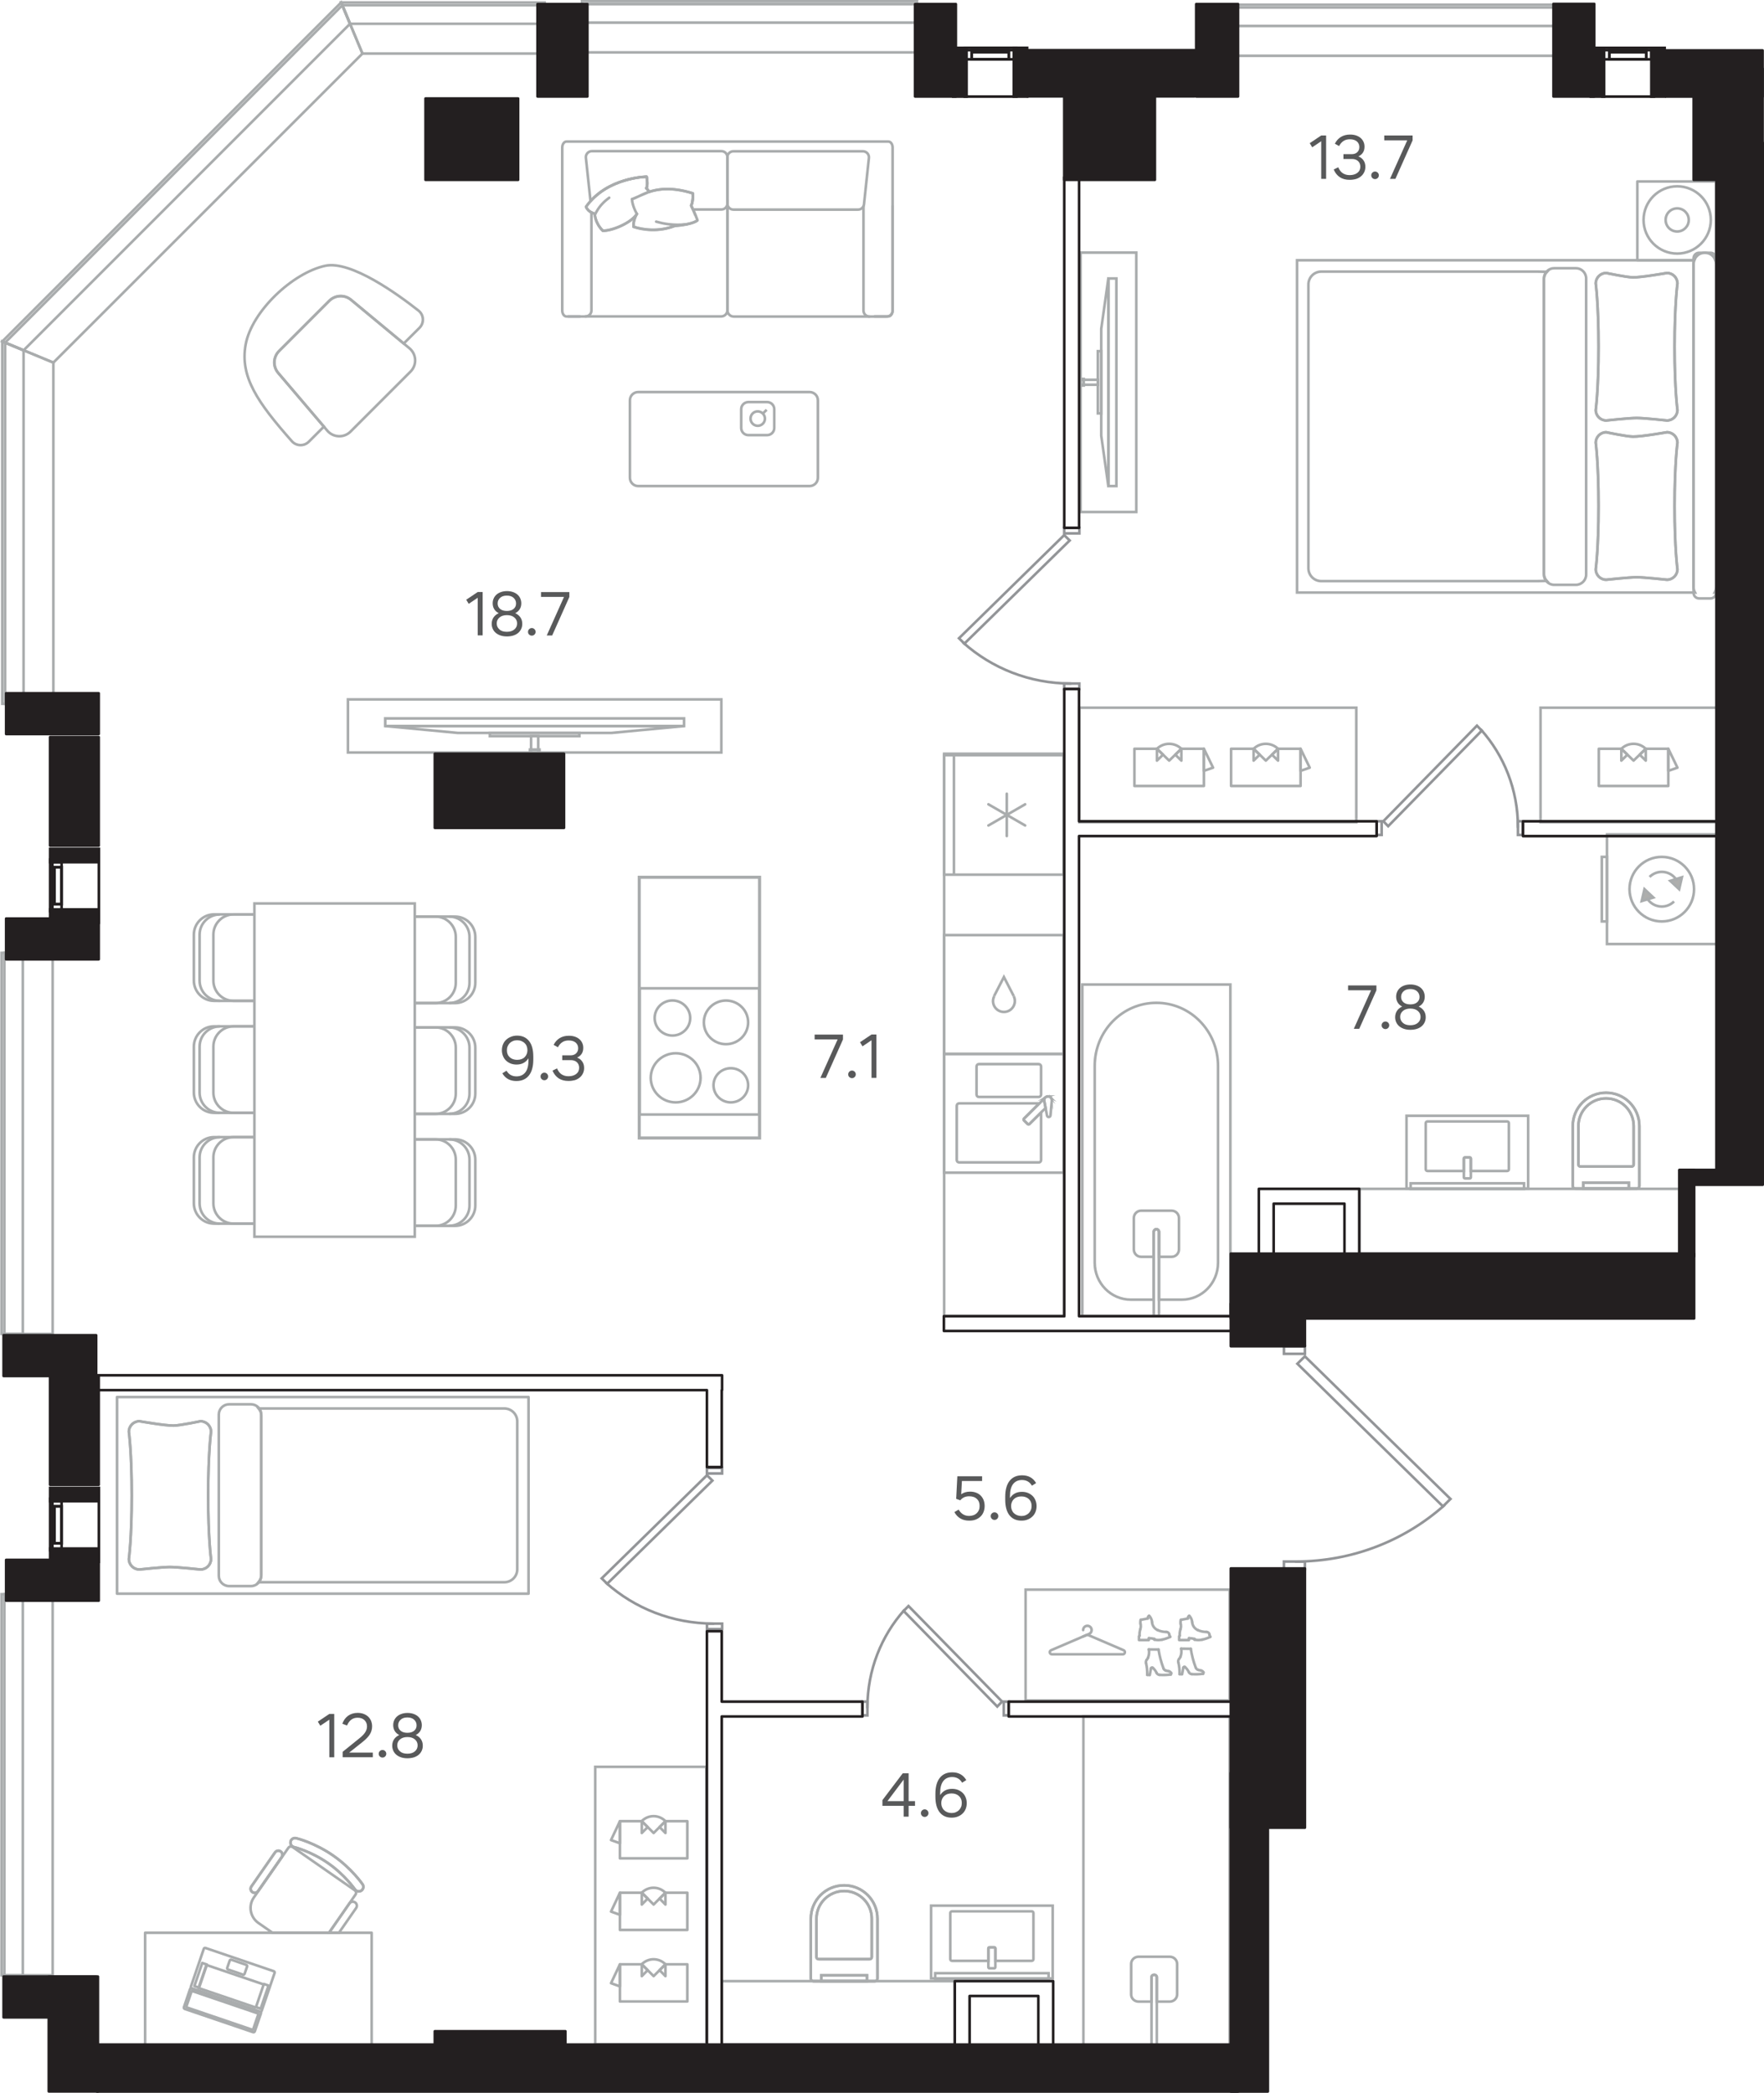<?xml version="1.0" encoding="utf-8"?>
<!-- Generator: Adobe Illustrator 28.6.0, SVG Export Plug-In . SVG Version: 9.03 Build 54939)  -->
<svg version="1.1" xmlns="http://www.w3.org/2000/svg" xmlns:xlink="http://www.w3.org/1999/xlink" x="0px" y="0px"
	 viewBox="0 0 270.07 320.38" style="enable-background:new 0 0 270.07 320.38;" xml:space="preserve">
<g id="stairs_elevator">
</g>
<g id="type-color" style="display:none;">
	<path style="display:inline;fill:#E8F1E6;" d="M213.89,191.64h43.22v-8.5h-48.89v8.5H213.89z M164.43,199.29h23.95v-7.65h4.25
		v-9.92h3.68v-8.22h0.57v8.22h60.23v-2.83h5.67v-51.02h-98.35v68.94V199.29z"/>
	<polygon style="display:inline;fill:#E8F1E6;" points="22.94,225.23 24.01,225.23 24.01,224.09 84.08,224.09 84.08,188.81 
		115.27,188.81 115.27,187.67 84.08,187.67 84.08,126.45 123.21,126.45 123.21,117.38 39.6,117.38 39.6,126.45 22.94,126.45 
		22.94,225.19 	"/>
	<path style="display:inline;fill:#E8F1E6;" d="M110.44,312.81h35.43v-8.5h-35.43v6.14V312.81z M161.46,312.81h26.93v-50.17h-77.94
		v40.25h39.11v-8.22h0.57v8.22h11.34v7.26V312.81z"/>
	<polygon style="display:inline;fill:#E8F1E6;" points="202.68,125.6 211.34,125.6 211.34,103.49 212.47,103.49 212.47,125.6 
		262.78,125.6 262.78,27.25 259.95,27.25 259.95,14.85 237.06,14.85 177.75,14.85 177.75,14.85 177.75,27.25 164.43,27.25 
		164.43,32.92 189.94,32.92 189.94,34.05 164.43,34.05 164.5,125.6 202.03,125.6 	"/>
	<polygon style="display:inline;fill:#E8F1E6;" points="123.21,312.81 123.21,310.68 86.35,310.68 86.45,312.81 108.17,312.81 
		108.17,262.64 84.08,262.64 84.08,231.75 115.27,231.75 115.27,230.61 84.08,230.61 84.08,226.36 24.01,226.36 24.01,225.23 
		22.94,225.23 22.94,245 15.86,245 15.86,301.26 22.94,301.36 22.94,310.68 39.6,310.68 39.6,312.81 122.43,312.81 	"/>
	<polygon style="display:inline;fill:#E8F1E6;" points="86.35,260.37 148.7,260.37 148.7,241.1 149.84,241.1 149.84,260.37 
		188.38,260.37 188.38,204.96 174.21,204.96 174.21,201.56 86.35,201.56 86.35,257.54 	"/>
	<polygon style="display:inline;fill:#E8F1E6;" points="22.94,115.11 162.16,115.11 162.16,14.85 79.97,14.85 79.97,27.25 
		121.08,27.25 121.08,14.85 101.59,14.8 83.4,8.2 55.49,8.2 8.17,55.51 8.17,107.74 15.95,106.35 22.94,109.94 	"/>
	<path style="display:inline;fill:#E8F1E6;" d="M158.51,168.15L158.51,168.15l0.25,0L158.51,168.15z M110.48,201.56h11.29v-2.27
		h40.39v-84.18H86.35v86.45H110.48z"/>
	<rect x="22.32" y="84.34" style="display:inline;fill:#E8F1E6;" width="165.45" height="229.26"/>
	<rect x="81.86" y="14.75" style="display:inline;fill:#E8F1E6;" width="181.38" height="152.72"/>
	<rect x="187.04" y="9.09" style="display:inline;fill:#E8F1E6;" width="53.75" height="19.43"/>
	<rect x="148.76" y="115.72" style="display:inline;fill:#E8F1E6;" width="109.79" height="80.96"/>
	<rect x="86.71" y="8.38" style="display:inline;fill:#E8F1E6;" width="57.49" height="14.61"/>
	<rect x="8.02" y="241.91" style="display:inline;fill:#E8F1E6;" width="26.23" height="74.67"/>
	<rect x="8.02" y="143.73" style="display:inline;fill:#E8F1E6;" width="26.23" height="74.67"/>
	<rect x="15.11" y="55.85" style="display:inline;fill:#E8F1E6;" width="15.67" height="198.15"/>
</g>
<g id="bath">
	<g>
		<g>
			<g>
				
					<rect x="143.18" y="302.07" style="fill:none;stroke:#A9ACAD;stroke-width:0.4;stroke-miterlimit:10;" width="17.36" height="0.85"/>
				<path style="fill:none;stroke:#A9ACAD;stroke-width:0.4;stroke-miterlimit:10;" d="M157.96,300.18h-5.57v-1.9
					c0-0.09-0.07-0.17-0.17-0.17h-0.73c-0.09,0-0.17,0.08-0.17,0.17v1.9h-5.57c-0.14,0-0.26-0.12-0.26-0.26v-7.06
					c0-0.14,0.12-0.26,0.26-0.26h12.21c0.14,0,0.26,0.11,0.26,0.26v7.06C158.22,300.07,158.1,300.18,157.96,300.18z"/>
				<path style="fill:none;stroke:#A9ACAD;stroke-width:0.4;stroke-miterlimit:10;" d="M152.22,298.11h-0.73
					c-0.09,0-0.17,0.08-0.17,0.17v2.87c0,0.1,0.08,0.17,0.17,0.17h0.73c0.1,0,0.17-0.08,0.17-0.17v-2.87
					C152.39,298.19,152.32,298.11,152.22,298.11z"/>
			</g>
		</g>
		<g>
			<g>
				
					<rect x="142.55" y="291.73" style="fill:none;stroke:#A9ACAD;stroke-width:0.4;stroke-miterlimit:10;" width="18.62" height="11.14"/>
			</g>
		</g>
	</g>
	<g>
		<g>
			<path style="fill:none;stroke:#A9ACAD;stroke-width:0.4;stroke-miterlimit:10;" d="M129.24,288.62L129.24,288.62
				c2.82,0,5.1,2.28,5.1,5.1v9.19c0,0.21-0.17,0.38-0.38,0.38l-9.44,0c-0.21,0-0.38-0.17-0.38-0.38v-9.19
				C124.14,290.9,126.42,288.62,129.24,288.62"/>
			<path style="fill:none;stroke:#A9ACAD;stroke-width:0.4;stroke-miterlimit:10;" d="M129.24,289.49L129.24,289.49
				c2.34,0,4.23,1.89,4.23,4.23l0,5.89c0,0.18-0.14,0.31-0.32,0.31h-7.83c-0.18,0-0.32-0.14-0.32-0.31l0-5.89
				C125.01,291.38,126.9,289.49,129.24,289.49"/>
			
				<rect x="125.74" y="302.4" style="fill:none;stroke:#A9ACAD;stroke-width:0.4;stroke-miterlimit:10;" width="6.99" height="0.89"/>
			<path style="fill:none;stroke:#A9ACAD;stroke-width:0.4;stroke-miterlimit:10;" d="M129.24,288.62L129.24,288.62
				c2.82,0,5.1,2.28,5.1,5.1v9.19c0,0.21-0.17,0.38-0.38,0.38l-9.44,0c-0.21,0-0.38-0.17-0.38-0.38v-9.19
				C124.14,290.9,126.42,288.62,129.24,288.62z"/>
			<path style="fill:none;stroke:#A9ACAD;stroke-width:0.4;stroke-miterlimit:10;" d="M129.24,289.49L129.24,289.49
				c2.34,0,4.23,1.89,4.23,4.23l0,5.89c0,0.18-0.14,0.31-0.32,0.31h-7.83c-0.18,0-0.32-0.14-0.32-0.31l0-5.89
				C125.01,291.38,126.9,289.49,129.24,289.49z"/>
			
				<rect x="125.74" y="302.4" style="fill:none;stroke:#A9ACAD;stroke-width:0.4;stroke-miterlimit:10;" width="6.99" height="0.89"/>
		</g>
	</g>
	<g id="XMLID_00000029756102982120779470000018275157904124969614_">
		<g>
			<path style="fill:none;stroke:#A9ACAD;stroke-width:0.4;stroke-miterlimit:10;" d="M176.3,302.64v10.42h0.81v-10.42
				c0-0.18-0.18-0.33-0.41-0.33C176.48,302.31,176.3,302.45,176.3,302.64z"/>
			<polygon style="fill:none;stroke:#A9ACAD;stroke-width:0.4;stroke-miterlimit:10;" points="165.87,291.42 165.87,262.77 
				188.26,262.77 188.26,313.06 165.87,313.06 165.87,300.54 			"/>
			<path style="fill:none;stroke:#A9ACAD;stroke-width:0.4;stroke-miterlimit:10;" d="M179.09,306.42h-1.98v-3.71
				c0-0.22-0.18-0.4-0.41-0.4c-0.22,0-0.41,0.18-0.41,0.4v3.71h-1.98c-0.62,0-1.13-0.49-1.13-1.1v-4.67c0-0.61,0.51-1.1,1.13-1.1
				h4.78c0.62,0,1.13,0.49,1.13,1.1l0,4.67C180.22,305.92,179.72,306.42,179.09,306.42z"/>
		</g>
	</g>
	<g>
		<g>
			<g>
				
					<rect x="215.97" y="181.15" style="fill:none;stroke:#A9ACAD;stroke-width:0.4;stroke-miterlimit:10;" width="17.36" height="0.85"/>
				<path style="fill:none;stroke:#A9ACAD;stroke-width:0.4;stroke-miterlimit:10;" d="M230.75,179.26h-5.57v-1.9
					c0-0.09-0.07-0.17-0.17-0.17h-0.73c-0.09,0-0.17,0.08-0.17,0.17v1.9h-5.57c-0.14,0-0.26-0.12-0.26-0.26v-7.06
					c0-0.14,0.12-0.26,0.26-0.26h12.21c0.14,0,0.26,0.11,0.26,0.26V179C231.01,179.15,230.9,179.26,230.75,179.26z"/>
				<path style="fill:none;stroke:#A9ACAD;stroke-width:0.4;stroke-miterlimit:10;" d="M225.02,177.19h-0.73
					c-0.09,0-0.17,0.08-0.17,0.17v2.87c0,0.1,0.08,0.17,0.17,0.17h0.73c0.1,0,0.17-0.08,0.17-0.17v-2.87
					C225.19,177.27,225.11,177.19,225.02,177.19z"/>
			</g>
		</g>
		<g>
			<g>
				
					<rect x="215.34" y="170.81" style="fill:none;stroke:#A9ACAD;stroke-width:0.4;stroke-miterlimit:10;" width="18.62" height="11.14"/>
			</g>
		</g>
	</g>
	<g>
		<g>
			<path style="fill:none;stroke:#A9ACAD;stroke-width:0.4;stroke-miterlimit:10;" d="M245.89,167.28L245.89,167.28
				c2.82,0,5.1,2.28,5.1,5.1v9.19c0,0.21-0.17,0.38-0.38,0.38l-9.44,0c-0.21,0-0.38-0.17-0.38-0.38v-9.19
				C240.79,169.56,243.07,167.28,245.89,167.28"/>
			<path style="fill:none;stroke:#A9ACAD;stroke-width:0.4;stroke-miterlimit:10;" d="M245.89,168.15L245.89,168.15
				c2.34,0,4.23,1.89,4.23,4.23v5.89c0,0.18-0.14,0.31-0.32,0.31h-7.83c-0.18,0-0.32-0.14-0.32-0.31v-5.89
				C241.66,170.04,243.55,168.15,245.89,168.15"/>
			
				<rect x="242.39" y="181.06" style="fill:none;stroke:#A9ACAD;stroke-width:0.4;stroke-miterlimit:10;" width="6.99" height="0.89"/>
			<path style="fill:none;stroke:#A9ACAD;stroke-width:0.4;stroke-miterlimit:10;" d="M245.89,167.28L245.89,167.28
				c2.82,0,5.1,2.28,5.1,5.1v9.19c0,0.21-0.17,0.38-0.38,0.38l-9.44,0c-0.21,0-0.38-0.17-0.38-0.38v-9.19
				C240.79,169.56,243.07,167.28,245.89,167.28z"/>
			<path style="fill:none;stroke:#A9ACAD;stroke-width:0.4;stroke-miterlimit:10;" d="M245.89,168.15L245.89,168.15
				c2.34,0,4.23,1.89,4.23,4.23v5.89c0,0.18-0.14,0.31-0.32,0.31h-7.83c-0.18,0-0.32-0.14-0.32-0.31v-5.89
				C241.66,170.04,243.55,168.15,245.89,168.15z"/>
			
				<rect x="242.39" y="181.06" style="fill:none;stroke:#A9ACAD;stroke-width:0.4;stroke-miterlimit:10;" width="6.99" height="0.89"/>
		</g>
	</g>
	<g>
		<g>
			
				<rect x="246.03" y="127.73" style="fill:none;stroke:#A9ACAD;stroke-width:0.4;stroke-miterlimit:10;" width="16.79" height="16.79"/>
			<g>
				<polygon style="fill:#AEAEAC;stroke:#A9ACAD;stroke-width:0.4;stroke-miterlimit:10;" points="251.35,137.94 251.77,136.12 
					253.13,137.4 				"/>
				<polygon style="fill:#AEAEAC;stroke:#A9ACAD;stroke-width:0.4;stroke-miterlimit:10;" points="257.5,134.3 257.08,136.12 
					255.72,134.85 				"/>
				<path style="fill:none;stroke:#A9ACAD;stroke-width:0.4;stroke-miterlimit:10;" d="M254.42,141.06c2.73,0,4.94-2.21,4.94-4.94
					c0-2.72-2.21-4.94-4.94-4.94c-2.73,0-4.94,2.21-4.94,4.94C249.49,138.85,251.7,141.06,254.42,141.06z"/>
				<path style="fill:none;stroke:#A9ACAD;stroke-width:0.4;stroke-miterlimit:10;" d="M252.11,137.43
					c0.46,0.81,1.32,1.35,2.31,1.35c0.73,0,1.4-0.3,1.88-0.78"/>
				<path style="fill:none;stroke:#A9ACAD;stroke-width:0.4;stroke-miterlimit:10;" d="M256.74,134.82
					c-0.46-0.81-1.32-1.35-2.31-1.35c-0.73,0-1.4,0.3-1.88,0.78"/>
			</g>
			
				<rect x="245.24" y="131.18" style="fill:none;stroke:#A9ACAD;stroke-width:0.4;stroke-miterlimit:10;" width="0.79" height="9.88"/>
		</g>
	</g>
	<g id="XMLID_00000038370672614250396190000003939146589395145892_">
		<g>
			<path style="fill:none;stroke:#A9ACAD;stroke-width:0.4;stroke-miterlimit:10;" d="M173.13,198.96h3.51v-10.37
				c0-0.23,0.18-0.41,0.4-0.41c0.22,0,0.4,0.18,0.4,0.41v10.37h3.51c3.05,0,5.53-2.53,5.53-5.65v-30.14c0-5.33-4.22-9.65-9.44-9.65
				c-5.21,0-9.44,4.32-9.44,9.65v30.14C167.6,196.43,170.08,198.96,173.13,198.96z"/>
			<path style="fill:none;stroke:#A9ACAD;stroke-width:0.4;stroke-miterlimit:10;" d="M177.44,188.59v12.9h-0.8v-12.9
				c0-0.23,0.18-0.41,0.4-0.41C177.26,188.18,177.44,188.36,177.44,188.59z"/>
			
				<rect x="165.7" y="150.72" style="fill:none;stroke:#A9ACAD;stroke-width:0.4;stroke-miterlimit:10;" width="22.67" height="50.76"/>
			<path style="fill:none;stroke:#A9ACAD;stroke-width:0.4;stroke-miterlimit:10;" d="M174.7,192.4h1.95v-3.81
				c0-0.23,0.18-0.41,0.4-0.41c0.22,0,0.4,0.18,0.4,0.41v3.81h1.94c0.61,0,1.11-0.51,1.11-1.13v-4.8c0-0.62-0.5-1.13-1.11-1.13
				h-4.69c-0.61,0-1.11,0.51-1.11,1.13l0,4.8C173.59,191.89,174.08,192.4,174.7,192.4z"/>
		</g>
	</g>
	<rect x="208.11" y="182" style="fill:none;stroke:#A9ACAD;stroke-width:0.4;stroke-miterlimit:10;" width="48.99" height="9.92"/>
	<rect x="110.5" y="303.29" style="fill:none;stroke:#A9ACAD;stroke-width:0.4;stroke-miterlimit:10;" width="35.68" height="9.7"/>
</g>
<g id="kitchen">
	<g>
		<g>
			
				<rect x="97.94" y="151.3" style="fill:none;stroke:#A9ACAD;stroke-width:0.4;stroke-miterlimit:10;" width="18.3" height="19.32"/>
			<g>
				<path style="fill:none;stroke:#A9ACAD;stroke-width:0.4;stroke-miterlimit:10;" d="M105.67,155.85c0-1.48-1.22-2.69-2.72-2.69
					c-1.5,0-2.72,1.2-2.72,2.69c0,1.48,1.22,2.68,2.72,2.68C104.45,158.53,105.67,157.33,105.67,155.85z"/>
				<path style="fill:none;stroke:#A9ACAD;stroke-width:0.4;stroke-miterlimit:10;" d="M107.26,165c0-2.08-1.71-3.76-3.81-3.76
					c-2.11,0-3.82,1.69-3.82,3.76c0,2.08,1.71,3.76,3.82,3.76C105.55,168.76,107.26,167.07,107.26,165z"/>
				<path style="fill:none;stroke:#A9ACAD;stroke-width:0.4;stroke-miterlimit:10;" d="M114.54,166.14c0-1.44-1.19-2.61-2.65-2.61
					c-1.47,0-2.65,1.17-2.65,2.61c0,1.45,1.19,2.62,2.65,2.62C113.35,168.76,114.54,167.59,114.54,166.14z"/>
				<path style="fill:none;stroke:#A9ACAD;stroke-width:0.4;stroke-miterlimit:10;" d="M114.54,156.51c0-1.85-1.52-3.34-3.39-3.34
					c-1.87,0-3.39,1.5-3.39,3.34c0,1.85,1.52,3.34,3.39,3.34C113.02,159.85,114.54,158.35,114.54,156.51z"/>
			</g>
		</g>
	</g>
	<g>
		<g>
			
				<rect x="144.55" y="161.35" style="fill:none;stroke:#A9ACAD;stroke-width:0.4;stroke-miterlimit:10;" width="18.3" height="18.17"/>
			<path style="fill:none;stroke:#A9ACAD;stroke-width:0.4;stroke-miterlimit:10;" d="M149.51,167.57v-4.31
				c0-0.2,0.16-0.36,0.36-0.36h9.15c0.2,0,0.37,0.16,0.37,0.36v4.31c0,0.2-0.17,0.36-0.37,0.36h-9.15
				C149.67,167.93,149.51,167.77,149.51,167.57z"/>
			<path style="fill:none;stroke:#A9ACAD;stroke-width:0.4;stroke-miterlimit:10;" d="M159.39,177.6v-7.29l-1.78,1.77
				c-0.07,0.07-0.19,0.07-0.26,0l-0.58-0.57c-0.07-0.07-0.07-0.18,0-0.26l2.32-2.31c-0.03-0.01-0.05-0.03-0.07-0.03h-12.17
				c-0.2,0-0.37,0.16-0.37,0.36v8.32c0,0.2,0.16,0.36,0.37,0.36h12.17C159.22,177.97,159.39,177.8,159.39,177.6z"/>
			<g>
				<path style="fill:none;stroke:#A9ACAD;stroke-width:0.4;stroke-miterlimit:10;" d="M161.04,168.44c0-0.01,0-0.02,0-0.03
					L161.04,168.44z"/>
				<path style="fill:none;stroke:#A9ACAD;stroke-width:0.4;stroke-miterlimit:10;" d="M160.55,167.85
					c-0.04-0.01-0.07-0.02-0.11-0.02C160.48,167.84,160.52,167.85,160.55,167.85z"/>
				<path style="fill:none;stroke:#A9ACAD;stroke-width:0.4;stroke-miterlimit:10;" d="M160.99,168.18
					c0.02,0.04,0.02,0.08,0.03,0.12C161.02,168.27,161.01,168.22,160.99,168.18z"/>
				<path style="fill:none;stroke:#A9ACAD;stroke-width:0.4;stroke-miterlimit:10;" d="M160.91,168.07
					c-0.02-0.02-0.02-0.04-0.04-0.06c0,0-0.01,0-0.01-0.01C160.88,168.02,160.9,168.05,160.91,168.07z"/>
				<path style="fill:none;stroke:#A9ACAD;stroke-width:0.4;stroke-miterlimit:10;" d="M160.06,167.99
					c-0.01,0.01-0.02,0.01-0.02,0.02l-0.01,0.01C160.04,168.01,160.05,168,160.06,167.99z"/>
				<path style="fill:none;stroke:#A9ACAD;stroke-width:0.4;stroke-miterlimit:10;" d="M157.6,172.08l2.48-2.46l-0.22-1.17
					c-0.01-0.16,0.05-0.3,0.15-0.41l-3.24,3.22c-0.07,0.07-0.07,0.19,0,0.26l0.58,0.57C157.42,172.15,157.53,172.15,157.6,172.08z"
					/>
				<path style="fill:none;stroke:#A9ACAD;stroke-width:0.4;stroke-miterlimit:10;" d="M160.67,167.88
					c0.02,0.01,0.04,0.03,0.06,0.04C160.71,167.9,160.69,167.89,160.67,167.88z"/>
				<path style="fill:none;stroke:#A9ACAD;stroke-width:0.4;stroke-miterlimit:10;" d="M160.22,167.89
					c0.03-0.01,0.06-0.01,0.09-0.02C160.28,167.87,160.25,167.87,160.22,167.89z"/>
			</g>
			<path style="fill:none;stroke:#A9ACAD;stroke-width:0.4;stroke-miterlimit:10;" d="M160.83,170.76
				c-0.03,0.31-0.47,0.33-0.53,0.02l-0.44-2.33c-0.02-0.33,0.24-0.6,0.56-0.61c0.32-0.02,0.6,0.23,0.62,0.56L160.83,170.76z"/>
		</g>
	</g>
	<g>
		<g>
			
				<rect x="144.55" y="115.61" style="fill:none;stroke:#A9ACAD;stroke-width:0.4;stroke-miterlimit:10;" width="18.29" height="18.29"/>
			
				<line style="fill:none;stroke:#A9ACAD;stroke-width:0.4;stroke-miterlimit:10;" x1="146.05" y1="115.61" x2="146.05" y2="133.9"/>
			
				<line style="fill:none;stroke:#A9ACAD;stroke-width:0.4;stroke-linecap:round;stroke-linejoin:round;stroke-miterlimit:10;" x1="154.14" y1="121.51" x2="154.14" y2="127.99"/>
			
				<line style="fill:none;stroke:#A9ACAD;stroke-width:0.4;stroke-linecap:round;stroke-linejoin:round;stroke-miterlimit:10;" x1="156.95" y1="123.13" x2="151.33" y2="126.37"/>
			
				<line style="fill:none;stroke:#A9ACAD;stroke-width:0.4;stroke-linecap:round;stroke-linejoin:round;stroke-miterlimit:10;" x1="151.33" y1="123.13" x2="156.95" y2="126.37"/>
		</g>
	</g>
	<g id="XMLID_00000001627194437434747050000005558858661877178545_">
		<g>
			
				<rect x="144.55" y="143.15" style="fill:none;stroke:#A9ACAD;stroke-width:0.4;stroke-miterlimit:10;" width="18.29" height="18.19"/>
			<g>
				<path style="fill:none;stroke:#A9ACAD;stroke-width:0.4;stroke-miterlimit:10;" d="M155.2,152.5c0.36,0.7,0.16,1.55-0.45,2.05
					c-0.61,0.49-1.48,0.49-2.1,0c-0.61-0.5-0.8-1.35-0.43-2.05"/>
				<polyline style="fill:none;stroke:#A9ACAD;stroke-width:0.4;stroke-miterlimit:10;" points="155.2,152.48 153.7,149.57 
					152.2,152.48 				"/>
			</g>
		</g>
	</g>
	
		<rect x="97.87" y="134.3" style="fill:none;stroke:#A9ACAD;stroke-width:0.475;stroke-miterlimit:10;" width="18.42" height="39.91"/>
	
		<rect x="144.55" y="115.39" style="fill:none;stroke:#A9ACAD;stroke-width:0.4;stroke-miterlimit:10;" width="18.38" height="86.09"/>
</g>
<g id="furniture">
	<g>
		<g>
			<path style="fill:none;stroke:#A9ACAD;stroke-width:0.4;stroke-miterlimit:10;" d="M244.31,62.76c0,0,0.43-3.07,0.43-9.68
				c0-6.6-0.43-9.68-0.43-9.68c0-0.89,0.72-1.61,1.61-1.61c0,0,3.05,0.65,4.08,0.67c1.31,0.02,5.21-0.67,5.21-0.67
				c0.89,0,1.61,0.72,1.61,1.61c0,0-0.44,3.07-0.44,9.68c0,6.6,0.44,9.68,0.44,9.68c0,0.89-0.72,1.61-1.61,1.61
				c0,0-3.47-0.38-4.63-0.38c-1.17,0-4.66,0.38-4.66,0.38C245.03,64.37,244.31,63.65,244.31,62.76"/>
			<path style="fill:none;stroke:#A9ACAD;stroke-width:0.4;stroke-miterlimit:10;" d="M244.31,87.14c0,0,0.43-3.07,0.43-9.68
				c0-6.6-0.43-9.68-0.43-9.68c0-0.89,0.72-1.61,1.61-1.61c0,0,3.05,0.65,4.08,0.67c1.31,0.02,5.21-0.67,5.21-0.67
				c0.89,0,1.61,0.72,1.61,1.61c0,0-0.44,3.07-0.44,9.68c0,6.6,0.44,9.68,0.44,9.68c0,0.89-0.72,1.61-1.61,1.61
				c0,0-3.47-0.38-4.63-0.38c-1.17,0-4.66,0.38-4.66,0.38C245.03,88.75,244.31,88.03,244.31,87.14"/>
			<path style="fill:none;stroke:#A9ACAD;stroke-width:0.4;stroke-miterlimit:10;" d="M236.38,87.85v-45.1
				c0-0.44,0.18-0.84,0.46-1.14l-1.43-0.03h-33.13c-1.08,0-1.96,0.88-1.96,1.96V87c0,1.08,0.88,1.96,1.96,1.96h33.13l1.4-0.03
				C236.55,88.64,236.38,88.27,236.38,87.85z"/>
			<path style="fill:none;stroke:#A9ACAD;stroke-width:0.4;stroke-miterlimit:10;" d="M237.95,89.53h3.32c0.86,0,1.57-0.7,1.57-1.57
				V42.63c0-0.86-0.7-1.57-1.57-1.57h-3.32c-0.86,0-1.57,0.7-1.57,1.57v45.34C236.38,88.83,237.08,89.53,237.95,89.53z"/>
			<path style="fill:none;stroke:#A9ACAD;stroke-width:0.4;stroke-linecap:round;stroke-linejoin:round;stroke-miterlimit:10;" d="
				M260.97,38.7h0.08c0.74,0,1.35,0.48,1.57,1.14h0.11V27.78h-12.05v12.05h8.72C259.63,39.18,260.24,38.7,260.97,38.7z"/>
			<g>
				<path style="fill:none;stroke:#A9ACAD;stroke-width:0.4;stroke-miterlimit:10;" d="M262.73,40.38v-0.54h-0.11
					C262.68,40.01,262.73,40.19,262.73,40.38z"/>
				<path style="fill:none;stroke:#A9ACAD;stroke-width:0.4;stroke-miterlimit:10;" d="M262.52,90.71h0.21v-0.78
					C262.73,90.22,262.64,90.47,262.52,90.71z"/>
				<path style="fill:none;stroke:#A9ACAD;stroke-width:0.4;stroke-miterlimit:10;" d="M259.29,89.93V40.38
					c0-0.19,0.05-0.37,0.11-0.54h-60.82v50.87l60.93,0C259.38,90.47,259.29,90.22,259.29,89.93z"/>
			</g>
			<path style="fill:none;stroke:#A9ACAD;stroke-width:0.4;stroke-miterlimit:10;" d="M260.13,91.61h1.76
				c0.46,0,0.84-0.38,0.84-0.84V39.54c0-0.46-0.38-0.84-0.84-0.84h-1.76c-0.46,0-0.84,0.38-0.84,0.84v51.23
				C259.29,91.24,259.67,91.61,260.13,91.61z"/>
			<path style="fill:none;stroke:#A9ACAD;stroke-width:0.4;stroke-miterlimit:10;" d="M256.78,38.82c2.84,0,5.15-2.31,5.15-5.15
				c0-2.85-2.31-5.15-5.15-5.15c-2.85,0-5.15,2.31-5.15,5.15C251.63,36.52,253.94,38.82,256.78,38.82z"/>
			<path style="fill:none;stroke:#A9ACAD;stroke-width:0.4;stroke-miterlimit:10;" d="M256.78,35.44c0.98,0,1.77-0.79,1.77-1.77
				c0-0.98-0.79-1.77-1.77-1.77c-0.98,0-1.77,0.79-1.77,1.77C255.01,34.65,255.8,35.44,256.78,35.44z"/>
			<path style="fill:none;stroke:#A9ACAD;stroke-width:0.4;stroke-miterlimit:10;" d="M244.31,62.76c0,0,0.43-3.07,0.43-9.68
				c0-6.6-0.43-9.68-0.43-9.68c0-0.89,0.72-1.61,1.61-1.61c0,0,3.05,0.65,4.08,0.67c1.31,0.02,5.21-0.67,5.21-0.67
				c0.89,0,1.61,0.72,1.61,1.61c0,0-0.44,3.07-0.44,9.68c0,6.6,0.44,9.68,0.44,9.68c0,0.89-0.72,1.61-1.61,1.61
				c0,0-3.47-0.38-4.63-0.38c-1.17,0-4.66,0.38-4.66,0.38C245.03,64.37,244.31,63.65,244.31,62.76z"/>
			<path style="fill:none;stroke:#A9ACAD;stroke-width:0.4;stroke-miterlimit:10;" d="M244.31,87.14c0,0,0.43-3.07,0.43-9.68
				c0-6.6-0.43-9.68-0.43-9.68c0-0.89,0.72-1.61,1.61-1.61c0,0,3.05,0.65,4.08,0.67c1.31,0.02,5.21-0.67,5.21-0.67
				c0.89,0,1.61,0.72,1.61,1.61c0,0-0.44,3.07-0.44,9.68c0,6.6,0.44,9.68,0.44,9.68c0,0.89-0.72,1.61-1.61,1.61
				c0,0-3.47-0.38-4.63-0.38c-1.17,0-4.66,0.38-4.66,0.38C245.03,88.75,244.31,88.03,244.31,87.14z"/>
		</g>
	</g>
	<g>
		<g>
			<path style="fill:none;stroke:#A9ACAD;stroke-width:0.4;stroke-linecap:round;stroke-linejoin:round;stroke-miterlimit:10;" d="
				M133.9,48.44h2.11c0.36,0,0.65-0.41,0.65-0.92V22.59c0-0.51-0.29-0.92-0.65-0.92l-49.28,0c-0.36,0-0.65,0.41-0.65,0.92v24.94
				c0,0.51,0.29,0.92,0.65,0.92h2.06"/>
			<path style="fill:none;stroke:#A9ACAD;stroke-width:0.4;stroke-linecap:round;stroke-linejoin:round;stroke-miterlimit:10;" d="
				M133.12,48.46h-20.79c-0.53,0-0.96-0.43-0.96-0.96V30.72"/>
			<path style="fill:none;stroke:#A9ACAD;stroke-width:0.4;stroke-linecap:round;stroke-linejoin:round;stroke-miterlimit:10;" d="
				M89.63,48.44h20.79c0.53,0,0.95-0.43,0.95-0.96V30.71"/>
			<path style="fill:none;stroke:#A9ACAD;stroke-width:0.4;stroke-linecap:round;stroke-linejoin:round;stroke-miterlimit:10;" d="
				M132.2,31.58v15.96c0,0.51,0.41,0.92,0.92,0.92h2.62c0.51,0,0.92-0.41,0.92-0.92V31.58"/>
			<path style="fill:none;stroke:#A9ACAD;stroke-width:0.4;stroke-linecap:round;stroke-linejoin:round;stroke-miterlimit:10;" d="
				M112.29,32.09h19.08c0.47,0,0.87-0.36,0.91-0.82l0.75-7.09c0.06-0.54-0.37-1.02-0.91-1.02h-19.84c-0.51,0-0.92,0.41-0.92,0.92
				v7.09C111.37,31.68,111.78,32.09,112.29,32.09z"/>
			<path style="fill:none;stroke:#A9ACAD;stroke-width:0.4;stroke-linecap:round;stroke-linejoin:round;stroke-miterlimit:10;" d="
				M105.82,31.48c0.36-0.74,0.23-1.89,0.23-1.89c-3.12-0.97-5.2-0.7-6.67-0.21c0,0-0.01-0.02-0.03-0.05
				c-0.06-0.11-0.21-0.35-0.41-0.52c0.08-0.09,0.12-0.24,0.14-0.43c0.06-0.54-0.08-1.33-0.08-1.33s-0.02,0-0.07,0
				c-0.09,0-0.27,0.01-0.51,0.03c-1.11,0.1-3.61,0.49-5.9,1.94c-0.74,0.47-1.46,1.06-2.11,1.78l-0.71-6.64
				c-0.06-0.54,0.37-1.02,0.91-1.02h19.84c0.51,0,0.92,0.41,0.92,0.92v7.09c0,0.51-0.41,0.92-0.92,0.92h-4.35
				C106.01,31.88,105.92,31.67,105.82,31.48z"/>
			<g>
				<g>
					
						<path style="fill:none;stroke:#A9ACAD;stroke-width:0.4;stroke-linecap:round;stroke-linejoin:round;stroke-miterlimit:10;" d="
						M105.82,31.48c0.36-0.74,0.23-1.89,0.23-1.89c-5.65-1.75-7.91,0.53-9.29,0.9l2.61-1.11c0,0-0.17-0.35-0.44-0.57
						c0.32-0.36,0.06-1.75,0.06-1.75s-6.09,0.07-9.27,4.61c0.33,0.86,1.33,1.06,1.33,1.06s0,1.38,1.24,2.61
						c1.56,0,4.41-1.27,5.21-2.57c0,0-0.58,0.89-0.51,1.96c1.35,0.46,3.83,0.83,6.29-0.13c3-0.25,3.49-0.86,3.49-0.86
						S106.33,32.49,105.82,31.48z"/>
					
						<path style="fill:none;stroke:#A9ACAD;stroke-width:0.4;stroke-linecap:round;stroke-linejoin:round;stroke-miterlimit:10;" d="
						M96.76,30.48c0,0-0.03,0.87,0.75,2.28"/>
					
						<path style="fill:none;stroke:#A9ACAD;stroke-width:0.4;stroke-linecap:round;stroke-linejoin:round;stroke-miterlimit:10;" d="
						M106.05,29.58c0,0,0.12,1.16-0.23,1.89c0.51,1.02,0.96,2.24,0.96,2.24s-0.49,0.61-3.49,0.86c-2.46,0.96-4.95,0.59-6.29,0.13
						c-0.07-1.07,0.51-1.96,0.51-1.96c-0.79,1.3-3.65,2.58-5.21,2.57c-1.24-1.23-1.24-2.61-1.24-2.61s-1-0.2-1.33-1.06
						C92.9,27.12,99,27.05,99,27.05s0.26,1.39-0.06,1.75c0.27,0.22,0.44,0.57,0.44,0.57"/>
				</g>
				<path style="fill:none;stroke:#A9ACAD;stroke-width:0.4;stroke-linecap:round;stroke-linejoin:round;stroke-miterlimit:10;" d="
					M100.46,33.93c1.03,0.3,2.32,0.53,3.79,0.47c0.31-0.01,0.61-0.04,0.9-0.07"/>
				<path style="fill:none;stroke:#A9ACAD;stroke-width:0.4;stroke-linecap:round;stroke-linejoin:round;stroke-miterlimit:10;" d="
					M93.27,30.27c-0.67,0.49-1.38,1.15-1.9,2.06c-0.11,0.19-0.21,0.38-0.29,0.57"/>
			</g>
			<path style="fill:none;stroke:#A9ACAD;stroke-width:0.4;stroke-linecap:round;stroke-linejoin:round;stroke-miterlimit:10;" d="
				M90.55,32.53v15c0,0.51-0.41,0.92-0.92,0.92H87"/>
		</g>
	</g>
	<g>
		<path style="fill:none;stroke:#A9ACAD;stroke-width:0.4;stroke-miterlimit:10;" d="M68.78,140.32c1.71,0,3.1,1.39,3.1,3.1l0,7.04
			c0,1.71-1.39,3.09-3.1,3.09"/>
		<path style="fill:none;stroke:#A9ACAD;stroke-width:0.4;stroke-miterlimit:10;" d="M63.5,153.56h3.18c1.71,0,3.1-1.39,3.1-3.1
			v-7.04c0-1.71-1.39-3.1-3.1-3.1H63.5"/>
		<path style="fill:none;stroke:#A9ACAD;stroke-width:0.4;stroke-miterlimit:10;" d="M63.5,153.56h6.17c1.71,0,3.1-1.39,3.1-3.1
			v-7.04c0-1.71-1.39-3.1-3.1-3.1H63.5"/>
		<path style="fill:none;stroke:#A9ACAD;stroke-width:0.4;stroke-miterlimit:10;" d="M68.78,157.28c1.71,0,3.1,1.39,3.1,3.1l0,7.04
			c0,1.71-1.39,3.09-3.1,3.09"/>
		<path style="fill:none;stroke:#A9ACAD;stroke-width:0.4;stroke-miterlimit:10;" d="M63.5,170.52h3.18c1.71,0,3.1-1.39,3.1-3.1
			v-7.04c0-1.71-1.39-3.1-3.1-3.1H63.5"/>
		<path style="fill:none;stroke:#A9ACAD;stroke-width:0.4;stroke-miterlimit:10;" d="M63.5,170.52h6.17c1.71,0,3.1-1.39,3.1-3.1
			v-7.04c0-1.71-1.39-3.1-3.1-3.1H63.5"/>
		<path style="fill:none;stroke:#A9ACAD;stroke-width:0.4;stroke-miterlimit:10;" d="M68.78,174.42c1.71,0,3.1,1.39,3.1,3.1l0,7.04
			c0,1.71-1.39,3.09-3.1,3.09"/>
		<path style="fill:none;stroke:#A9ACAD;stroke-width:0.4;stroke-miterlimit:10;" d="M63.5,187.66l3.18,0c1.71,0,3.1-1.39,3.1-3.1
			v-7.04c0-1.71-1.39-3.1-3.1-3.1H63.5"/>
		<path style="fill:none;stroke:#A9ACAD;stroke-width:0.4;stroke-miterlimit:10;" d="M63.5,187.66l6.17,0c1.71,0,3.1-1.39,3.1-3.1
			v-7.04c0-1.71-1.39-3.1-3.1-3.1H63.5"/>
		<path style="fill:none;stroke:#A9ACAD;stroke-width:0.4;stroke-miterlimit:10;" d="M33.66,187.32c-1.71,0-3.1-1.39-3.1-3.1l0-7.04
			c0-1.71,1.39-3.09,3.1-3.09"/>
		<path style="fill:none;stroke:#A9ACAD;stroke-width:0.4;stroke-miterlimit:10;" d="M38.95,174.08h-3.18c-1.71,0-3.1,1.39-3.1,3.1
			v7.04c0,1.71,1.39,3.1,3.1,3.1h3.18"/>
		<path style="fill:none;stroke:#A9ACAD;stroke-width:0.4;stroke-miterlimit:10;" d="M38.95,174.08h-6.17c-1.71,0-3.1,1.39-3.1,3.1
			v7.04c0,1.71,1.39,3.1,3.1,3.1h6.17"/>
		<path style="fill:none;stroke:#A9ACAD;stroke-width:0.4;stroke-miterlimit:10;" d="M33.66,170.36c-1.71,0-3.1-1.39-3.1-3.1v-7.04
			c0-1.71,1.39-3.09,3.1-3.09"/>
		<path style="fill:none;stroke:#A9ACAD;stroke-width:0.4;stroke-miterlimit:10;" d="M38.95,157.12h-3.18c-1.71,0-3.1,1.39-3.1,3.1
			v7.04c0,1.71,1.39,3.1,3.1,3.1h3.18"/>
		<path style="fill:none;stroke:#A9ACAD;stroke-width:0.4;stroke-miterlimit:10;" d="M38.95,157.12h-6.17c-1.71,0-3.1,1.39-3.1,3.1
			v7.04c0,1.71,1.39,3.1,3.1,3.1h6.17"/>
		<path style="fill:none;stroke:#A9ACAD;stroke-width:0.4;stroke-miterlimit:10;" d="M33.66,153.22c-1.71,0-3.1-1.39-3.1-3.1v-7.04
			c0-1.71,1.39-3.09,3.1-3.09"/>
		<path style="fill:none;stroke:#A9ACAD;stroke-width:0.4;stroke-miterlimit:10;" d="M38.95,139.98h-3.18c-1.71,0-3.1,1.39-3.1,3.1
			v7.04c0,1.71,1.39,3.1,3.1,3.1h3.18"/>
		<path style="fill:none;stroke:#A9ACAD;stroke-width:0.4;stroke-miterlimit:10;" d="M38.95,139.98h-6.17c-1.71,0-3.1,1.39-3.1,3.1
			v7.04c0,1.71,1.39,3.1,3.1,3.1h6.17"/>
		<polygon style="fill:none;stroke:#A9ACAD;stroke-width:0.4;stroke-miterlimit:10;" points="55.95,138.31 38.95,138.31 
			38.95,189.33 46.49,189.33 55.95,189.33 63.5,189.33 63.5,138.31 		"/>
	</g>
	<g>
		<g>
			<rect x="91.13" y="270.48" style="fill:none;stroke:#A9ACAD;stroke-width:0.4;stroke-miterlimit:10;" width="17" height="42.5"/>
		</g>
		<g>
			<g>
				<g>
					
						<polyline style="fill:none;stroke:#A9ACAD;stroke-width:0.4;stroke-linecap:round;stroke-linejoin:round;stroke-miterlimit:10;" points="
						93.55,281.69 94.91,278.8 94.91,282.18 93.55,281.69 					"/>
					
						<polyline style="fill:none;stroke:#A9ACAD;stroke-width:0.4;stroke-linecap:round;stroke-linejoin:round;stroke-miterlimit:10;" points="
						98.26,278.8 99.16,279.7 98.26,280.61 98.26,278.8 					"/>
					
						<polyline style="fill:none;stroke:#A9ACAD;stroke-width:0.4;stroke-linecap:round;stroke-linejoin:round;stroke-miterlimit:10;" points="
						100.98,279.7 101.88,278.8 101.88,280.61 100.98,279.7 					"/>
					
						<polyline style="fill:none;stroke:#A9ACAD;stroke-width:0.4;stroke-linecap:round;stroke-linejoin:round;stroke-miterlimit:10;" points="
						105.23,278.8 105.23,284.49 94.91,284.49 94.91,278.8 98.26,278.8 100.07,280.61 101.88,278.8 105.23,278.8 					"/>
					
						<path style="fill:none;stroke:#A9ACAD;stroke-width:0.4;stroke-linecap:round;stroke-linejoin:round;stroke-miterlimit:10;" d="
						M98.25,278.79c0.48-0.48,1.13-0.76,1.81-0.76s1.33,0.27,1.81,0.76"/>
				</g>
			</g>
		</g>
		<g>
			<g>
				<g>
					
						<polyline style="fill:none;stroke:#A9ACAD;stroke-width:0.4;stroke-linecap:round;stroke-linejoin:round;stroke-miterlimit:10;" points="
						93.55,292.64 94.91,289.75 94.91,293.13 93.55,292.64 					"/>
					
						<polyline style="fill:none;stroke:#A9ACAD;stroke-width:0.4;stroke-linecap:round;stroke-linejoin:round;stroke-miterlimit:10;" points="
						98.26,289.75 99.16,290.65 98.26,291.56 98.26,289.75 					"/>
					
						<polyline style="fill:none;stroke:#A9ACAD;stroke-width:0.4;stroke-linecap:round;stroke-linejoin:round;stroke-miterlimit:10;" points="
						100.98,290.65 101.88,289.75 101.88,291.56 100.98,290.65 					"/>
					
						<polyline style="fill:none;stroke:#A9ACAD;stroke-width:0.4;stroke-linecap:round;stroke-linejoin:round;stroke-miterlimit:10;" points="
						105.23,289.75 105.23,295.45 94.91,295.45 94.91,289.75 98.26,289.75 100.07,291.56 101.88,289.75 105.23,289.75 					"/>
					
						<path style="fill:none;stroke:#A9ACAD;stroke-width:0.4;stroke-linecap:round;stroke-linejoin:round;stroke-miterlimit:10;" d="
						M98.25,289.75c0.48-0.48,1.13-0.76,1.81-0.76s1.33,0.27,1.81,0.76"/>
				</g>
			</g>
		</g>
		<g>
			<g>
				<g>
					
						<polyline style="fill:none;stroke:#A9ACAD;stroke-width:0.4;stroke-linecap:round;stroke-linejoin:round;stroke-miterlimit:10;" points="
						93.55,303.6 94.91,300.71 94.91,304.09 93.55,303.6 					"/>
					
						<polyline style="fill:none;stroke:#A9ACAD;stroke-width:0.4;stroke-linecap:round;stroke-linejoin:round;stroke-miterlimit:10;" points="
						98.26,300.71 99.16,301.61 98.26,302.52 98.26,300.71 					"/>
					
						<polyline style="fill:none;stroke:#A9ACAD;stroke-width:0.4;stroke-linecap:round;stroke-linejoin:round;stroke-miterlimit:10;" points="
						100.98,301.61 101.88,300.71 101.88,302.52 100.98,301.61 					"/>
					
						<polyline style="fill:none;stroke:#A9ACAD;stroke-width:0.4;stroke-linecap:round;stroke-linejoin:round;stroke-miterlimit:10;" points="
						105.23,300.71 105.23,306.4 94.91,306.4 94.91,300.71 98.26,300.71 100.07,302.52 101.88,300.71 105.23,300.71 					"/>
					
						<path style="fill:none;stroke:#A9ACAD;stroke-width:0.4;stroke-linecap:round;stroke-linejoin:round;stroke-miterlimit:10;" d="
						M98.25,300.7c0.48-0.48,1.13-0.76,1.81-0.76s1.33,0.27,1.81,0.76"/>
				</g>
			</g>
		</g>
	</g>
	<g>
		<g>
			
				<rect x="165.25" y="108.34" style="fill:none;stroke:#A9ACAD;stroke-width:0.4;stroke-miterlimit:10;" width="42.4" height="17.53"/>
		</g>
		<g>
			
				<rect x="235.86" y="108.34" style="fill:none;stroke:#A9ACAD;stroke-width:0.4;stroke-miterlimit:10;" width="27.38" height="17.53"/>
		</g>
		<g>
			<g>
				<g>
					
						<polyline style="fill:none;stroke:#A9ACAD;stroke-width:0.4;stroke-linecap:round;stroke-linejoin:round;stroke-miterlimit:10;" points="
						256.82,117.52 255.42,114.63 255.42,118.01 256.82,117.52 					"/>
					
						<polyline style="fill:none;stroke:#A9ACAD;stroke-width:0.4;stroke-linecap:round;stroke-linejoin:round;stroke-miterlimit:10;" points="
						251.97,114.63 251.04,115.53 251.97,116.44 251.97,114.63 					"/>
					
						<polyline style="fill:none;stroke:#A9ACAD;stroke-width:0.4;stroke-linecap:round;stroke-linejoin:round;stroke-miterlimit:10;" points="
						249.16,115.53 248.23,114.63 248.23,116.44 249.16,115.53 					"/>
					
						<polyline style="fill:none;stroke:#A9ACAD;stroke-width:0.4;stroke-linecap:round;stroke-linejoin:round;stroke-miterlimit:10;" points="
						244.78,114.63 244.78,120.32 255.42,120.32 255.42,114.63 251.97,114.63 250.1,116.44 248.23,114.63 244.78,114.63 					"/>
					
						<path style="fill:none;stroke:#A9ACAD;stroke-width:0.4;stroke-linecap:round;stroke-linejoin:round;stroke-miterlimit:10;" d="
						M251.97,114.63c-0.49-0.48-1.17-0.76-1.87-0.76c-0.7,0-1.37,0.27-1.87,0.76"/>
				</g>
			</g>
		</g>
		<g>
			<g>
				<g>
					
						<polyline style="fill:none;stroke:#A9ACAD;stroke-width:0.4;stroke-linecap:round;stroke-linejoin:round;stroke-miterlimit:10;" points="
						200.52,117.52 199.12,114.63 199.12,118.01 200.52,117.52 					"/>
					
						<polyline style="fill:none;stroke:#A9ACAD;stroke-width:0.4;stroke-linecap:round;stroke-linejoin:round;stroke-miterlimit:10;" points="
						195.67,114.63 194.74,115.53 195.67,116.44 195.67,114.63 					"/>
					
						<polyline style="fill:none;stroke:#A9ACAD;stroke-width:0.4;stroke-linecap:round;stroke-linejoin:round;stroke-miterlimit:10;" points="
						192.86,115.53 191.93,114.63 191.93,116.44 192.86,115.53 					"/>
					
						<polyline style="fill:none;stroke:#A9ACAD;stroke-width:0.4;stroke-linecap:round;stroke-linejoin:round;stroke-miterlimit:10;" points="
						188.48,114.63 188.48,120.32 199.12,120.32 199.12,114.63 195.67,114.63 193.8,116.44 191.93,114.63 188.48,114.63 					"/>
					
						<path style="fill:none;stroke:#A9ACAD;stroke-width:0.4;stroke-linecap:round;stroke-linejoin:round;stroke-miterlimit:10;" d="
						M195.67,114.63c-0.49-0.48-1.17-0.76-1.87-0.76c-0.7,0-1.37,0.27-1.87,0.76"/>
				</g>
			</g>
		</g>
		<g>
			<g>
				<g>
					
						<polyline style="fill:none;stroke:#A9ACAD;stroke-width:0.4;stroke-linecap:round;stroke-linejoin:round;stroke-miterlimit:10;" points="
						185.72,117.52 184.32,114.63 184.32,118.01 185.72,117.52 					"/>
					
						<polyline style="fill:none;stroke:#A9ACAD;stroke-width:0.4;stroke-linecap:round;stroke-linejoin:round;stroke-miterlimit:10;" points="
						180.87,114.63 179.94,115.53 180.87,116.44 180.87,114.63 					"/>
					
						<polyline style="fill:none;stroke:#A9ACAD;stroke-width:0.4;stroke-linecap:round;stroke-linejoin:round;stroke-miterlimit:10;" points="
						178.06,115.53 177.13,114.63 177.13,116.44 178.06,115.53 					"/>
					
						<polyline style="fill:none;stroke:#A9ACAD;stroke-width:0.4;stroke-linecap:round;stroke-linejoin:round;stroke-miterlimit:10;" points="
						173.68,114.63 173.68,120.32 184.32,120.32 184.32,114.63 180.87,114.63 179,116.44 177.13,114.63 173.68,114.63 					"/>
					
						<path style="fill:none;stroke:#A9ACAD;stroke-width:0.4;stroke-linecap:round;stroke-linejoin:round;stroke-miterlimit:10;" d="
						M180.87,114.63c-0.49-0.48-1.17-0.76-1.87-0.76c-0.7,0-1.37,0.27-1.87,0.76"/>
				</g>
			</g>
		</g>
	</g>
	<g>
		<g>
			<g>
				<g>
					
						<path style="fill:none;stroke:#A9ACAD;stroke-width:0.4;stroke-linecap:round;stroke-linejoin:round;stroke-miterlimit:10;" d="
						M177.07,256.09c-0.14-0.3-0.34-0.57-0.59-0.78"/>
					
						<path style="fill:none;stroke:#A9ACAD;stroke-width:0.4;stroke-linecap:round;stroke-linejoin:round;stroke-miterlimit:10;" d="
						M176.48,255.31c-0.04-0.04-0.1-0.05-0.16-0.03c-0.05,0.02-0.09,0.06-0.1,0.12"/>
					
						<polyline style="fill:none;stroke:#A9ACAD;stroke-width:0.4;stroke-linecap:round;stroke-linejoin:round;stroke-miterlimit:10;" points="
						175.65,256.4 176.03,256.43 176.22,255.4 					"/>
					
						<path style="fill:none;stroke:#A9ACAD;stroke-width:0.4;stroke-linecap:round;stroke-linejoin:round;stroke-miterlimit:10;" d="
						M175.64,256.4c0.02-0.59-0.04-1.18-0.17-1.76"/>
					
						<path style="fill:none;stroke:#A9ACAD;stroke-width:0.4;stroke-linecap:round;stroke-linejoin:round;stroke-miterlimit:10;" d="
						M175.58,254.07c-0.14,0.16-0.18,0.38-0.1,0.57"/>
					
						<path style="fill:none;stroke:#A9ACAD;stroke-width:0.4;stroke-linecap:round;stroke-linejoin:round;stroke-miterlimit:10;" d="
						M175.58,254.07c0.08-0.08,0.14-0.18,0.18-0.29"/>
					
						<path style="fill:none;stroke:#A9ACAD;stroke-width:0.4;stroke-linecap:round;stroke-linejoin:round;stroke-miterlimit:10;" d="
						M175.76,253.78c0.17-0.41,0.21-0.85,0.13-1.28"/>
					
						<line style="fill:none;stroke:#A9ACAD;stroke-width:0.4;stroke-linecap:round;stroke-linejoin:round;stroke-miterlimit:10;" x1="177.36" y1="252.52" x2="175.88" y2="252.51"/>
					
						<path style="fill:none;stroke:#A9ACAD;stroke-width:0.4;stroke-linecap:round;stroke-linejoin:round;stroke-miterlimit:10;" d="
						M177.37,252.51c0.15,0.99,0.41,1.97,0.76,2.9"/>
					
						<path style="fill:none;stroke:#A9ACAD;stroke-width:0.4;stroke-linecap:round;stroke-linejoin:round;stroke-miterlimit:10;" d="
						M178.13,255.42c0.06,0.17,0.21,0.29,0.38,0.33"/>
					
						<line style="fill:none;stroke:#A9ACAD;stroke-width:0.4;stroke-linecap:round;stroke-linejoin:round;stroke-miterlimit:10;" x1="178.95" y1="255.85" x2="178.51" y2="255.75"/>
					
						<path style="fill:none;stroke:#A9ACAD;stroke-width:0.4;stroke-linecap:round;stroke-linejoin:round;stroke-miterlimit:10;" d="
						M179.31,256.12c-0.07-0.14-0.2-0.24-0.35-0.27"/>
					
						<path style="fill:none;stroke:#A9ACAD;stroke-width:0.4;stroke-linecap:round;stroke-linejoin:round;stroke-miterlimit:10;" d="
						M179.25,256.34c0.05-0.06,0.07-0.15,0.05-0.23"/>
					
						<path style="fill:none;stroke:#A9ACAD;stroke-width:0.4;stroke-linecap:round;stroke-linejoin:round;stroke-miterlimit:10;" d="
						M177.53,256.4c0.58,0.04,1.16,0.02,1.73-0.06"/>
					
						<path style="fill:none;stroke:#A9ACAD;stroke-width:0.4;stroke-linecap:round;stroke-linejoin:round;stroke-miterlimit:10;" d="
						M177.07,256.09c0.08,0.18,0.26,0.3,0.46,0.31"/>
				</g>
				<g>
					
						<path style="fill:none;stroke:#A9ACAD;stroke-width:0.4;stroke-linecap:round;stroke-linejoin:round;stroke-miterlimit:10;" d="
						M182.01,255.98c-0.14-0.3-0.34-0.57-0.59-0.78"/>
					
						<path style="fill:none;stroke:#A9ACAD;stroke-width:0.4;stroke-linecap:round;stroke-linejoin:round;stroke-miterlimit:10;" d="
						M181.43,255.2c-0.04-0.04-0.1-0.05-0.16-0.03c-0.05,0.02-0.09,0.06-0.1,0.12"/>
					
						<polyline style="fill:none;stroke:#A9ACAD;stroke-width:0.4;stroke-linecap:round;stroke-linejoin:round;stroke-miterlimit:10;" points="
						180.59,256.29 180.98,256.31 181.17,255.29 					"/>
					
						<path style="fill:none;stroke:#A9ACAD;stroke-width:0.4;stroke-linecap:round;stroke-linejoin:round;stroke-miterlimit:10;" d="
						M180.59,256.29c0.02-0.59-0.04-1.18-0.17-1.76"/>
					
						<path style="fill:none;stroke:#A9ACAD;stroke-width:0.4;stroke-linecap:round;stroke-linejoin:round;stroke-miterlimit:10;" d="
						M180.52,253.96c-0.14,0.16-0.18,0.38-0.1,0.57"/>
					
						<path style="fill:none;stroke:#A9ACAD;stroke-width:0.4;stroke-linecap:round;stroke-linejoin:round;stroke-miterlimit:10;" d="
						M180.52,253.96c0.08-0.08,0.14-0.18,0.18-0.29"/>
					
						<path style="fill:none;stroke:#A9ACAD;stroke-width:0.4;stroke-linecap:round;stroke-linejoin:round;stroke-miterlimit:10;" d="
						M180.71,253.67c0.17-0.41,0.21-0.85,0.13-1.28"/>
					
						<line style="fill:none;stroke:#A9ACAD;stroke-width:0.4;stroke-linecap:round;stroke-linejoin:round;stroke-miterlimit:10;" x1="182.31" y1="252.41" x2="180.83" y2="252.39"/>
					
						<path style="fill:none;stroke:#A9ACAD;stroke-width:0.4;stroke-linecap:round;stroke-linejoin:round;stroke-miterlimit:10;" d="
						M182.31,252.4c0.15,0.99,0.41,1.97,0.76,2.9"/>
					
						<path style="fill:none;stroke:#A9ACAD;stroke-width:0.4;stroke-linecap:round;stroke-linejoin:round;stroke-miterlimit:10;" d="
						M183.08,255.31c0.06,0.17,0.21,0.29,0.38,0.33"/>
					
						<line style="fill:none;stroke:#A9ACAD;stroke-width:0.4;stroke-linecap:round;stroke-linejoin:round;stroke-miterlimit:10;" x1="183.89" y1="255.74" x2="183.46" y2="255.64"/>
					
						<path style="fill:none;stroke:#A9ACAD;stroke-width:0.4;stroke-linecap:round;stroke-linejoin:round;stroke-miterlimit:10;" d="
						M184.25,256.01c-0.07-0.14-0.2-0.24-0.35-0.27"/>
					
						<path style="fill:none;stroke:#A9ACAD;stroke-width:0.4;stroke-linecap:round;stroke-linejoin:round;stroke-miterlimit:10;" d="
						M184.2,256.23c0.05-0.06,0.07-0.15,0.05-0.23"/>
					
						<path style="fill:none;stroke:#A9ACAD;stroke-width:0.4;stroke-linecap:round;stroke-linejoin:round;stroke-miterlimit:10;" d="
						M182.47,256.29c0.58,0.04,1.16,0.02,1.73-0.06"/>
					
						<path style="fill:none;stroke:#A9ACAD;stroke-width:0.4;stroke-linecap:round;stroke-linejoin:round;stroke-miterlimit:10;" d="
						M182.01,255.98c0.08,0.18,0.26,0.3,0.46,0.31"/>
				</g>
			</g>
		</g>
		<g>
			<g>
				<g>
					
						<path style="fill:none;stroke:#A9ACAD;stroke-width:0.4;stroke-linecap:round;stroke-linejoin:round;stroke-miterlimit:10;" d="
						M176.75,251.01c0.38,0.08,0.78,0.08,1.16,0"/>
					
						<line style="fill:none;stroke:#A9ACAD;stroke-width:0.4;stroke-linecap:round;stroke-linejoin:round;stroke-miterlimit:10;" x1="176.74" y1="250.9" x2="176.74" y2="251.01"/>
					
						<path style="fill:none;stroke:#A9ACAD;stroke-width:0.4;stroke-linecap:round;stroke-linejoin:round;stroke-miterlimit:10;" d="
						M176.74,250.9c-0.28-0.07-0.56-0.11-0.84-0.12"/>
					
						<path style="fill:none;stroke:#A9ACAD;stroke-width:0.4;stroke-linecap:round;stroke-linejoin:round;stroke-miterlimit:10;" d="
						M175.9,250.78c-0.01,0.1-0.03,0.2-0.04,0.29"/>
					
						<polyline style="fill:none;stroke:#A9ACAD;stroke-width:0.4;stroke-linecap:round;stroke-linejoin:round;stroke-miterlimit:10;" points="
						174.46,250.41 174.38,250.48 174.38,251.07 175.85,251.07 					"/>
					
						<path style="fill:none;stroke:#A9ACAD;stroke-width:0.4;stroke-linecap:round;stroke-linejoin:round;stroke-miterlimit:10;" d="
						M174.59,249.39c-0.1,0.33-0.15,0.67-0.12,1.01"/>
					
						<path style="fill:none;stroke:#A9ACAD;stroke-width:0.4;stroke-linecap:round;stroke-linejoin:round;stroke-miterlimit:10;" d="
						M174.59,249.39c0.08-0.25,0.09-0.52,0.03-0.78"/>
					
						<path style="fill:none;stroke:#A9ACAD;stroke-width:0.4;stroke-linecap:round;stroke-linejoin:round;stroke-miterlimit:10;" d="
						M174.65,247.97c-0.07,0.21-0.08,0.43-0.03,0.64"/>
					
						<line style="fill:none;stroke:#A9ACAD;stroke-width:0.4;stroke-linecap:round;stroke-linejoin:round;stroke-miterlimit:10;" x1="175.73" y1="247.77" x2="174.64" y2="247.98"/>
					
						<path style="fill:none;stroke:#A9ACAD;stroke-width:0.4;stroke-linecap:round;stroke-linejoin:round;stroke-miterlimit:10;" d="
						M175.93,247.35c-0.15,0.08-0.23,0.25-0.19,0.41"/>
					
						<path style="fill:none;stroke:#A9ACAD;stroke-width:0.4;stroke-linecap:round;stroke-linejoin:round;stroke-miterlimit:10;" d="
						M176.38,248.31c-0.03-0.36-0.19-0.71-0.45-0.96"/>
					
						<path style="fill:none;stroke:#A9ACAD;stroke-width:0.4;stroke-linecap:round;stroke-linejoin:round;stroke-miterlimit:10;" d="
						M176.37,248.31c0.04,0.54,0.37,1.02,0.87,1.24"/>
					
						<path style="fill:none;stroke:#A9ACAD;stroke-width:0.4;stroke-linecap:round;stroke-linejoin:round;stroke-miterlimit:10;" d="
						M177.24,249.55c0.41,0.18,0.85,0.28,1.3,0.28"/>
					
						<path style="fill:none;stroke:#A9ACAD;stroke-width:0.4;stroke-linecap:round;stroke-linejoin:round;stroke-miterlimit:10;" d="
						M179.04,250.32c0-0.27-0.22-0.5-0.5-0.5"/>
					
						<line style="fill:none;stroke:#A9ACAD;stroke-width:0.4;stroke-linecap:round;stroke-linejoin:round;stroke-miterlimit:10;" x1="179.16" y1="250.58" x2="179.03" y2="250.32"/>
					
						<path style="fill:none;stroke:#A9ACAD;stroke-width:0.4;stroke-linecap:round;stroke-linejoin:round;stroke-miterlimit:10;" d="
						M177.91,251.01c0.43-0.09,0.86-0.24,1.26-0.43"/>
				</g>
				<g>
					
						<path style="fill:none;stroke:#A9ACAD;stroke-width:0.4;stroke-linecap:round;stroke-linejoin:round;stroke-miterlimit:10;" d="
						M182.89,251.01c0.38,0.08,0.78,0.08,1.16,0"/>
					
						<line style="fill:none;stroke:#A9ACAD;stroke-width:0.4;stroke-linecap:round;stroke-linejoin:round;stroke-miterlimit:10;" x1="182.89" y1="250.9" x2="182.89" y2="251.01"/>
					
						<path style="fill:none;stroke:#A9ACAD;stroke-width:0.4;stroke-linecap:round;stroke-linejoin:round;stroke-miterlimit:10;" d="
						M182.89,250.9c-0.28-0.07-0.56-0.11-0.84-0.12"/>
					
						<path style="fill:none;stroke:#A9ACAD;stroke-width:0.4;stroke-linecap:round;stroke-linejoin:round;stroke-miterlimit:10;" d="
						M182.04,250.78c-0.01,0.1-0.03,0.2-0.04,0.29"/>
					
						<polyline style="fill:none;stroke:#A9ACAD;stroke-width:0.4;stroke-linecap:round;stroke-linejoin:round;stroke-miterlimit:10;" points="
						180.61,250.41 180.53,250.48 180.53,251.07 182,251.07 					"/>
					
						<path style="fill:none;stroke:#A9ACAD;stroke-width:0.4;stroke-linecap:round;stroke-linejoin:round;stroke-miterlimit:10;" d="
						M180.74,249.39c-0.1,0.33-0.15,0.67-0.12,1.01"/>
					
						<path style="fill:none;stroke:#A9ACAD;stroke-width:0.4;stroke-linecap:round;stroke-linejoin:round;stroke-miterlimit:10;" d="
						M180.74,249.39c0.08-0.25,0.09-0.52,0.03-0.78"/>
					
						<path style="fill:none;stroke:#A9ACAD;stroke-width:0.4;stroke-linecap:round;stroke-linejoin:round;stroke-miterlimit:10;" d="
						M180.8,247.97c-0.07,0.21-0.08,0.43-0.03,0.64"/>
					
						<line style="fill:none;stroke:#A9ACAD;stroke-width:0.4;stroke-linecap:round;stroke-linejoin:round;stroke-miterlimit:10;" x1="181.88" y1="247.77" x2="180.79" y2="247.98"/>
					
						<path style="fill:none;stroke:#A9ACAD;stroke-width:0.4;stroke-linecap:round;stroke-linejoin:round;stroke-miterlimit:10;" d="
						M182.07,247.35c-0.15,0.08-0.23,0.25-0.19,0.41"/>
					
						<path style="fill:none;stroke:#A9ACAD;stroke-width:0.4;stroke-linecap:round;stroke-linejoin:round;stroke-miterlimit:10;" d="
						M182.52,248.31c-0.03-0.36-0.19-0.71-0.45-0.96"/>
					
						<path style="fill:none;stroke:#A9ACAD;stroke-width:0.4;stroke-linecap:round;stroke-linejoin:round;stroke-miterlimit:10;" d="
						M182.52,248.31c0.04,0.54,0.37,1.02,0.87,1.24"/>
					
						<path style="fill:none;stroke:#A9ACAD;stroke-width:0.4;stroke-linecap:round;stroke-linejoin:round;stroke-miterlimit:10;" d="
						M183.39,249.55c0.41,0.18,0.85,0.28,1.3,0.28"/>
					
						<path style="fill:none;stroke:#A9ACAD;stroke-width:0.4;stroke-linecap:round;stroke-linejoin:round;stroke-miterlimit:10;" d="
						M185.19,250.32c0-0.27-0.22-0.5-0.5-0.5"/>
					
						<line style="fill:none;stroke:#A9ACAD;stroke-width:0.4;stroke-linecap:round;stroke-linejoin:round;stroke-miterlimit:10;" x1="185.31" y1="250.58" x2="185.18" y2="250.32"/>
					
						<path style="fill:none;stroke:#A9ACAD;stroke-width:0.4;stroke-linecap:round;stroke-linejoin:round;stroke-miterlimit:10;" d="
						M184.05,251.01c0.43-0.09,0.86-0.24,1.26-0.43"/>
				</g>
			</g>
		</g>
	</g>
	<g>
		
			<rect x="157.02" y="243.35" style="fill:none;stroke:#A9ACAD;stroke-width:0.4;stroke-miterlimit:10;" width="31.24" height="16.97"/>
	</g>
	<g>
		<path style="fill:none;stroke:#A9ACAD;stroke-width:0.4;stroke-linecap:round;stroke-linejoin:round;stroke-miterlimit:10;" d="
			M171.9,253.25h-10.85c-0.35,0-0.45-0.48-0.13-0.62l5.43-2.33c0.08-0.03,0.17-0.03,0.25,0l5.43,2.33
			C172.35,252.77,172.25,253.25,171.9,253.25z"/>
		<path style="fill:none;stroke:#A9ACAD;stroke-width:0.4;stroke-linecap:round;stroke-linejoin:round;stroke-miterlimit:10;" d="
			M165.79,250.54l0.96-0.41v0c0.23-0.1,0.38-0.33,0.38-0.59c0-0.36-0.29-0.65-0.65-0.65c-0.36,0-0.65,0.29-0.65,0.65"/>
	</g>
	<g>
		<g>
			
				<rect x="53.27" y="107.07" style="fill:none;stroke:#A9ACAD;stroke-width:0.4;stroke-miterlimit:10;" width="57.17" height="8.13"/>
			
				<rect x="58.98" y="109.98" style="fill:none;stroke:#A9ACAD;stroke-width:0.4;stroke-miterlimit:10;" width="45.75" height="1.17"/>
			<polygon style="fill:none;stroke:#A9ACAD;stroke-width:0.4;stroke-miterlimit:10;" points="58.98,111.15 104.73,111.15 
				93.63,112.2 70.08,112.2 			"/>
			
				<rect x="81.31" y="112.69" style="fill:none;stroke:#A9ACAD;stroke-width:0.4;stroke-miterlimit:10;" width="1.09" height="2.52"/>
			<rect x="75" y="112.2" style="fill:none;stroke:#A9ACAD;stroke-width:0.4;stroke-miterlimit:10;" width="13.7" height="0.49"/>
			
				<rect x="81.14" y="114.75" style="fill:none;stroke:#A9ACAD;stroke-width:0.4;stroke-miterlimit:10;" width="1.46" height="0.46"/>
		</g>
	</g>
	<g>
		<g>
			
				<rect x="165.44" y="38.67" style="fill:none;stroke:#A9ACAD;stroke-width:0.4;stroke-miterlimit:10;" width="8.53" height="39.71"/>
			
				<rect x="169.69" y="42.63" style="fill:none;stroke:#A9ACAD;stroke-width:0.4;stroke-miterlimit:10;" width="1.23" height="31.78"/>
			<polygon style="fill:none;stroke:#A9ACAD;stroke-width:0.4;stroke-miterlimit:10;" points="169.69,74.41 169.69,42.63 
				168.6,50.34 168.6,66.7 			"/>
			
				<rect x="165.44" y="58.14" style="fill:none;stroke:#A9ACAD;stroke-width:0.4;stroke-miterlimit:10;" width="2.65" height="0.76"/>
			
				<rect x="168.08" y="53.76" style="fill:none;stroke:#A9ACAD;stroke-width:0.4;stroke-miterlimit:10;" width="0.51" height="9.52"/>
			
				<rect x="165.43" y="58.01" style="fill:none;stroke:#A9ACAD;stroke-width:0.4;stroke-miterlimit:10;" width="0.49" height="1.01"/>
		</g>
	</g>
	<g>
		<g>
			<path style="fill:none;stroke:#A9ACAD;stroke-width:0.4;stroke-miterlimit:10;" d="M96.44,61.28l0,11.86
				c0,0.7,0.57,1.27,1.26,1.27l26.25,0c0.7,0,1.27-0.57,1.27-1.27l0-11.86c0-0.7-0.57-1.26-1.27-1.26l-26.25,0
				C97.01,60.02,96.44,60.58,96.44,61.28z"/>
			<path style="fill:none;stroke:#A9ACAD;stroke-width:0.4;stroke-miterlimit:10;" d="M113.48,62.64v2.88c0,0.6,0.49,1.09,1.09,1.09
				l2.88,0c0.6,0,1.09-0.49,1.09-1.09v-2.88c0-0.6-0.49-1.09-1.09-1.09h-2.88C113.97,61.56,113.48,62.04,113.48,62.64z"/>
			<path style="fill:none;stroke:#A9ACAD;stroke-width:0.4;stroke-miterlimit:10;" d="M116.09,62.98c-0.61-0.05-1.14,0.41-1.18,1.02
				c-0.04,0.61,0.41,1.14,1.02,1.18c0.61,0.05,1.14-0.41,1.18-1.02C117.15,63.56,116.69,63.03,116.09,62.98z"/>
			<line style="fill:none;stroke:#A9ACAD;stroke-width:0.4;stroke-miterlimit:10;" x1="117.38" y1="62.73" x2="116.8" y2="63.3"/>
		</g>
	</g>
	<g>
		<path style="fill:none;stroke:#A9ACAD;stroke-width:0.4;stroke-miterlimit:10;" d="M42.56,57.06l7.55,8.87
			c0.92,1.08,2.56,1.14,3.56,0.14l9.18-9.18c1.01-1.01,0.93-2.67-0.17-3.58l-8.97-7.44c-0.96-0.8-2.38-0.73-3.26,0.15l-7.75,7.75
			C41.8,54.67,41.74,56.1,42.56,57.06z"/>
		<path style="fill:none;stroke:#A9ACAD;stroke-width:0.4;stroke-miterlimit:10;" d="M64.22,50.19c0.75-0.75,0.69-1.98-0.15-2.64
			c-3.14-2.48-10.35-7.71-14.28-6.86c-4.99,1.08-11.24,6.96-12.18,12.05c-0.91,4.94,1.86,8.9,7.07,14.8
			c0.68,0.77,1.87,0.81,2.6,0.08l2.31-2.31l-6.96-8.18c-0.86-1.01-0.8-2.5,0.14-3.44l7.6-7.6c0.93-0.93,2.41-1,3.41-0.16l8.03,6.66
			L64.22,50.19z"/>
	</g>
	<g id="XMLID_00000024682518584057349970000012303541693311699383_">
		<g>
			<path style="fill:none;stroke:#A9ACAD;stroke-width:0.4;stroke-miterlimit:10;" d="M32.31,238.65c0,0-0.44-3.09-0.44-9.73
				c0-6.64,0.44-9.73,0.44-9.73c0-0.9-0.73-1.62-1.62-1.62c0,0-3.06,0.65-4.1,0.67c-1.32,0.02-5.24-0.67-5.24-0.67
				c-0.89,0-1.62,0.72-1.62,1.62c0,0,0.44,3.09,0.44,9.73c0,6.64-0.44,9.73-0.44,9.73c0,0.9,0.73,1.62,1.62,1.62
				c0,0,3.48-0.38,4.65-0.38c1.18,0,4.69,0.38,4.69,0.38C31.58,240.27,32.31,239.55,32.31,238.65"/>
			<path style="fill:none;stroke:#A9ACAD;stroke-width:0.4;stroke-miterlimit:10;" d="M40,241.12l0-24.44c0-0.41-0.16-0.77-0.4-1.06
				l37.61,0c1.09,0,1.98,0.88,1.98,1.97l0,22.66c0,1.09-0.88,1.97-1.98,1.97l-37.64,0C39.82,241.92,40,241.54,40,241.12z"/>
			<path style="fill:none;stroke:#A9ACAD;stroke-width:0.4;stroke-miterlimit:10;" d="M38.43,242.81l-3.36,0
				c-0.86,0-1.57-0.7-1.57-1.57l0-24.69c0-0.86,0.7-1.57,1.57-1.57l3.36,0c0.86,0,1.57,0.7,1.57,1.57l0,24.69
				C39.99,242.11,39.29,242.81,38.43,242.81z"/>
			
				<rect x="17.92" y="213.87" style="fill:none;stroke:#A9ACAD;stroke-width:0.4;stroke-linecap:round;stroke-linejoin:round;stroke-miterlimit:10;" width="63" height="30.1"/>
			<path style="fill:none;stroke:#A9ACAD;stroke-width:0.4;stroke-miterlimit:10;" d="M32.31,238.65c0,0-0.44-3.09-0.44-9.73
				c0-6.64,0.44-9.73,0.44-9.73c0-0.9-0.73-1.62-1.62-1.62c0,0-3.06,0.65-4.1,0.67c-1.32,0.02-5.24-0.67-5.24-0.67
				c-0.89,0-1.62,0.72-1.62,1.62c0,0,0.44,3.09,0.44,9.73c0,6.64-0.44,9.73-0.44,9.73c0,0.9,0.73,1.62,1.62,1.62
				c0,0,3.48-0.38,4.65-0.38c1.18,0,4.69,0.38,4.69,0.38C31.58,240.27,32.31,239.55,32.31,238.65z"/>
		</g>
	</g>
	<g>
		<g>
			<path style="fill:none;stroke:#A9ACAD;stroke-width:0.4;stroke-miterlimit:10;" d="M42.97,283.43L42.97,283.43
				c0.29,0.2,0.35,0.59,0.16,0.87l-3.62,5.21c-0.2,0.28-0.59,0.35-0.87,0.15c-0.28-0.2-0.35-0.58-0.15-0.87l3.62-5.21
				C42.3,283.31,42.69,283.23,42.97,283.43"/>
			<path style="fill:none;stroke:#A9ACAD;stroke-width:0.4;stroke-miterlimit:10;" d="M51.02,284.07c2.81,1.96,4.42,4.29,4.49,4.39
				c0.22,0.32,0.13,0.75-0.19,0.97c-0.32,0.22-0.75,0.13-0.97-0.18c-0.02-0.02-1.54-2.23-4.13-4.03c-2.59-1.8-5.19-2.46-5.22-2.46
				c-0.37-0.09-0.6-0.47-0.51-0.85c0.09-0.37,0.47-0.6,0.84-0.51C45.45,281.42,48.2,282.11,51.02,284.07"/>
			<path style="fill:none;stroke:#A9ACAD;stroke-width:0.4;stroke-miterlimit:10;" d="M42.97,283.43L42.97,283.43
				c0.29,0.2,0.35,0.59,0.16,0.87l-3.62,5.21c-0.2,0.28-0.59,0.35-0.87,0.15c-0.28-0.2-0.35-0.58-0.15-0.87l3.62-5.21
				C42.3,283.31,42.69,283.23,42.97,283.43z"/>
			<path style="fill:none;stroke:#A9ACAD;stroke-width:0.4;stroke-miterlimit:10;" d="M51.02,284.07c2.81,1.96,4.42,4.29,4.49,4.39
				c0.22,0.32,0.13,0.75-0.19,0.97c-0.32,0.22-0.75,0.13-0.97-0.18c-0.02-0.02-1.54-2.23-4.13-4.03c-2.59-1.8-5.19-2.46-5.22-2.46
				c-0.37-0.09-0.6-0.47-0.51-0.85c0.09-0.37,0.47-0.6,0.84-0.51C45.45,281.42,48.2,282.11,51.02,284.07z"/>
			
				<rect x="22.22" y="295.88" style="fill:none;stroke:#A9ACAD;stroke-width:0.4;stroke-linecap:round;stroke-linejoin:round;stroke-miterlimit:10;" width="34.68" height="17.35"/>
			<g id="ноутбук_00000125563350241998414270000018238980974312174208_">
				<path style="fill:none;stroke:#A9ACAD;stroke-width:0.4;stroke-linecap:round;stroke-linejoin:round;stroke-miterlimit:10;" d="
					M41.92,301.77l-10.46-3.56c-0.11-0.04-0.22,0.02-0.26,0.13l-1.98,5.81c-0.04,0.11,0.02,0.22,0.13,0.26l10.45,3.56
					c0.11,0.04,0.22-0.02,0.26-0.13l1.98-5.81C42.08,301.93,42.03,301.81,41.92,301.77z"/>
				<path style="fill:none;stroke:#A9ACAD;stroke-width:0.4;stroke-linecap:round;stroke-linejoin:round;stroke-miterlimit:10;" d="
					M39.81,307.96l-10.46-3.56c-0.11-0.04-0.22,0.02-0.26,0.13l-0.93,2.75c-0.04,0.1,0.02,0.22,0.13,0.26l10.46,3.56
					c0.11,0.04,0.22-0.02,0.26-0.13l0.94-2.75C39.98,308.11,39.92,308,39.81,307.96z"/>
				<path style="fill:none;stroke:#A9ACAD;stroke-width:0.4;stroke-linecap:round;stroke-linejoin:round;stroke-miterlimit:10;" d="
					M39.49,308.23l-10.04-3.42c-0.05-0.02-0.11,0.01-0.13,0.06l-0.79,2.31c-0.02,0.05,0.01,0.11,0.06,0.13l10.04,3.42
					c0.05,0.02,0.11-0.01,0.13-0.06l0.79-2.31C39.57,308.3,39.54,308.25,39.49,308.23z"/>
				<path style="fill:none;stroke:#A9ACAD;stroke-width:0.4;stroke-linecap:round;stroke-linejoin:round;stroke-miterlimit:10;" d="
					M37.7,300.79l-2.28-0.78c-0.1-0.04-0.22,0.02-0.25,0.13l-0.38,1.11c-0.04,0.1,0.02,0.22,0.13,0.26l2.28,0.78
					c0.11,0.04,0.22-0.02,0.25-0.13l0.38-1.11C37.86,300.94,37.8,300.83,37.7,300.79z"/>
				
					<rect x="28.77" y="302.07" transform="matrix(0.322 -0.947 0.947 0.322 -265.564 234.025)" style="fill:none;stroke:#A9ACAD;stroke-width:0.4;stroke-linecap:round;stroke-linejoin:round;stroke-miterlimit:10;" width="3.74" height="0.76"/>
				
					<rect x="38.2" y="305.28" transform="matrix(0.322 -0.947 0.947 0.322 -262.211 245.137)" style="fill:none;stroke:#A9ACAD;stroke-width:0.4;stroke-linecap:round;stroke-linejoin:round;stroke-miterlimit:10;" width="3.74" height="0.76"/>
				
					<polyline style="fill:none;stroke:#A9ACAD;stroke-width:0.4;stroke-linecap:round;stroke-linejoin:round;stroke-miterlimit:10;" points="
					40.31,303.77 31.6,300.81 30.39,304.34 39.11,307.31 				"/>
			</g>
			<path style="fill:none;stroke:#A9ACAD;stroke-width:0.4;stroke-miterlimit:10;" d="M54.52,292.1l-2.61,3.76h-1.52l3.11-4.47
				c0.2-0.28,0.58-0.35,0.87-0.15C54.65,291.43,54.72,291.82,54.52,292.1z"/>
			<path style="fill:none;stroke:#A9ACAD;stroke-width:0.4;stroke-miterlimit:10;" d="M50.39,295.86l-8.7,0l-2.13-1.48
				c-1.26-0.88-1.58-2.63-0.7-3.89l5.29-7.61c0.14-0.21,0.44-0.26,0.65-0.12l9.52,6.62c0.21,0.15,0.26,0.44,0.11,0.65L50.39,295.86z
				"/>
		</g>
	</g>
</g>
<g id="windows">
	<g>
		<g>
			<polygon style="fill:none;stroke:#A9ACAD;stroke-width:0.4;stroke-miterlimit:10;" points="83.4,0.8 83.4,3.64 53.59,3.64 
				52.41,0.8 			"/>
			<polygon style="fill:none;stroke:#A9ACAD;stroke-width:0.4;stroke-miterlimit:10;" points="83.4,0.38 83.4,8.2 55.49,8.2 
				52.23,0.38 			"/>
		</g>
		<g>
			<polygon style="fill:none;stroke:#A9ACAD;stroke-width:0.4;stroke-miterlimit:10;" points="0.78,52.45 3.61,53.63 3.61,107.74 
				0.78,107.74 			"/>
			<polygon style="fill:none;stroke:#A9ACAD;stroke-width:0.4;stroke-miterlimit:10;" points="0.35,52.27 8.17,55.51 8.17,107.74 
				0.35,107.74 			"/>
		</g>
		<g>
			<polygon style="fill:none;stroke:#A9ACAD;stroke-width:0.4;stroke-miterlimit:10;" points="52.41,0.8 53.59,3.64 3.61,53.63 
				0.78,52.45 			"/>
			<polygon style="fill:none;stroke:#A9ACAD;stroke-width:0.4;stroke-miterlimit:10;" points="52.23,0.38 55.49,8.2 8.17,55.51 
				0.35,52.27 			"/>
		</g>
	</g>
	<g>
		
			<rect x="113.33" y="-23.61" transform="matrix(-1.968279e-06 -1 1 -1.968279e-06 112.709 116.795)" style="fill:none;stroke:#A9ACAD;stroke-width:0.4;stroke-miterlimit:10;" width="2.83" height="51.3"/>
		
			<rect x="110.84" y="-21.54" transform="matrix(-1.968279e-06 -1 1 -1.968279e-06 110.641 118.863)" style="fill:none;stroke:#A9ACAD;stroke-width:0.4;stroke-miterlimit:10;" width="7.82" height="51.3"/>
	</g>
	<g>
		
			<rect x="212.64" y="-22.83" transform="matrix(-1.948248e-06 -1 1 -1.948248e-06 211.495 216.614)" style="fill:none;stroke:#A9ACAD;stroke-width:0.4;stroke-miterlimit:10;" width="2.83" height="50.78"/>
		
			<rect x="210.14" y="-20.76" transform="matrix(-1.948248e-06 -1 1 -1.948248e-06 209.427 218.682)" style="fill:none;stroke:#A9ACAD;stroke-width:0.4;stroke-miterlimit:10;" width="7.82" height="50.78"/>
	</g>
	<g>
		
			<rect x="0.66" y="244.05" transform="matrix(-1 4.509227e-06 -4.509227e-06 -1 4.157 546.442)" style="fill:none;stroke:#A9ACAD;stroke-width:0.4;stroke-miterlimit:10;" width="2.83" height="58.34"/>
		
			<rect x="0.23" y="244.05" transform="matrix(-1 4.509223e-06 -4.509223e-06 -1 8.293 546.442)" style="fill:none;stroke:#A9ACAD;stroke-width:0.4;stroke-miterlimit:10;" width="7.82" height="58.34"/>
	</g>
	<g>
		
			<rect x="0.66" y="145.87" transform="matrix(-1 4.509223e-06 -4.509223e-06 -1 4.156 350.083)" style="fill:none;stroke:#A9ACAD;stroke-width:0.4;stroke-miterlimit:10;" width="2.83" height="58.34"/>
		
			<rect x="0.23" y="145.87" transform="matrix(-1 4.509222e-06 -4.509222e-06 -1 8.292 350.083)" style="fill:none;stroke:#A9ACAD;stroke-width:0.4;stroke-miterlimit:10;" width="7.82" height="58.34"/>
	</g>
	<g>
		
			<rect x="7.68" y="227.78" style="fill:#231F20;stroke:#231F20;stroke-width:0.4;stroke-miterlimit:10;" width="7.46" height="2.04"/>
		
			<rect x="7.68" y="237.06" style="fill:#231F20;stroke:#231F20;stroke-width:0.4;stroke-miterlimit:10;" width="7.46" height="2.04"/>
		<rect x="7.68" y="229.43" style="fill:none;stroke:#231F20;stroke-width:0.4;stroke-miterlimit:10;" width="7.46" height="7.89"/>
		<rect x="8.02" y="229.82" style="fill:none;stroke:#231F20;stroke-width:0.4;stroke-miterlimit:10;" width="1.41" height="7.34"/>
		<rect x="8.02" y="230.59" style="fill:none;stroke:#231F20;stroke-width:0.4;stroke-miterlimit:10;" width="1.41" height="5.67"/>
		<rect x="8.35" y="230.59" style="fill:none;stroke:#231F20;stroke-width:0.4;stroke-miterlimit:10;" width="1.08" height="5.67"/>
	</g>
	<g>
		
			<rect x="7.68" y="129.95" style="fill:#231F20;stroke:#231F20;stroke-width:0.4;stroke-miterlimit:10;" width="7.46" height="2.04"/>
		
			<rect x="7.68" y="139.22" style="fill:#231F20;stroke:#231F20;stroke-width:0.4;stroke-miterlimit:10;" width="7.46" height="2.04"/>
		<rect x="7.68" y="131.59" style="fill:none;stroke:#231F20;stroke-width:0.4;stroke-miterlimit:10;" width="7.46" height="7.89"/>
		<rect x="8.02" y="131.99" style="fill:none;stroke:#231F20;stroke-width:0.4;stroke-miterlimit:10;" width="1.41" height="7.34"/>
		<rect x="8.02" y="132.75" style="fill:none;stroke:#231F20;stroke-width:0.4;stroke-miterlimit:10;" width="1.41" height="5.67"/>
		<rect x="8.35" y="132.75" style="fill:none;stroke:#231F20;stroke-width:0.4;stroke-miterlimit:10;" width="1.08" height="5.67"/>
	</g>
	<g>
		
			<rect x="152.5" y="10.04" transform="matrix(-1.836970e-16 1 -1 -1.836970e-16 167.294 -145.174)" style="fill:#231F20;stroke:#231F20;stroke-width:0.4;stroke-miterlimit:10;" width="7.46" height="2.04"/>
		
			<rect x="143.23" y="10.04" transform="matrix(-1.836970e-16 1 -1 -1.836970e-16 158.023 -135.903)" style="fill:#231F20;stroke:#231F20;stroke-width:0.4;stroke-miterlimit:10;" width="7.46" height="2.04"/>
		
			<rect x="147.93" y="7.12" transform="matrix(-1.836970e-16 1 -1 -1.836970e-16 162.725 -140.604)" style="fill:none;stroke:#231F20;stroke-width:0.4;stroke-miterlimit:10;" width="7.46" height="7.89"/>
		
			<rect x="150.84" y="4.71" transform="matrix(-1.836970e-16 1 -1 -1.836970e-16 159.929 -143.167)" style="fill:none;stroke:#231F20;stroke-width:0.4;stroke-miterlimit:10;" width="1.41" height="7.34"/>
		
			<rect x="150.91" y="5.55" transform="matrix(-1.836970e-16 1 -1 -1.836970e-16 159.995 -143.233)" style="fill:none;stroke:#231F20;stroke-width:0.4;stroke-miterlimit:10;" width="1.41" height="5.67"/>
		
			<rect x="151.07" y="5.71" transform="matrix(-1.836970e-16 1 -1 -1.836970e-16 160.16 -143.068)" style="fill:none;stroke:#231F20;stroke-width:0.4;stroke-miterlimit:10;" width="1.08" height="5.67"/>
	</g>
	<g>
		
			<rect x="250.11" y="10.04" transform="matrix(-1.836970e-16 1 -1 -1.836970e-16 264.903 -242.783)" style="fill:#231F20;stroke:#231F20;stroke-width:0.4;stroke-miterlimit:10;" width="7.46" height="2.04"/>
		
			<rect x="240.84" y="10.04" transform="matrix(-1.836970e-16 1 -1 -1.836970e-16 255.632 -233.512)" style="fill:#231F20;stroke:#231F20;stroke-width:0.4;stroke-miterlimit:10;" width="7.46" height="2.04"/>
		
			<rect x="245.54" y="7.12" transform="matrix(-1.836970e-16 1 -1 -1.836970e-16 260.334 -238.213)" style="fill:none;stroke:#231F20;stroke-width:0.4;stroke-miterlimit:10;" width="7.46" height="7.89"/>
		
			<rect x="248.45" y="4.71" transform="matrix(-1.836970e-16 1 -1 -1.836970e-16 257.538 -240.775)" style="fill:none;stroke:#231F20;stroke-width:0.4;stroke-miterlimit:10;" width="1.41" height="7.34"/>
		
			<rect x="248.52" y="5.55" transform="matrix(-1.836970e-16 1 -1 -1.836970e-16 257.604 -240.842)" style="fill:none;stroke:#231F20;stroke-width:0.4;stroke-miterlimit:10;" width="1.41" height="5.67"/>
		
			<rect x="248.68" y="5.71" transform="matrix(-1.836970e-16 1 -1 -1.836970e-16 257.769 -240.677)" style="fill:none;stroke:#231F20;stroke-width:0.4;stroke-miterlimit:10;" width="1.08" height="5.67"/>
	</g>
</g>
<g id="doors">
	<g>
		<g>
			<g>
				<g>
					<polygon style="fill:none;stroke:#939598;stroke-width:0.4;stroke-miterlimit:10;" points="198.63,208.77 199.78,207.64 
						222.07,229.47 220.92,230.61 					"/>
				</g>
			</g>
			<path style="fill:none;stroke:#939598;stroke-width:0.4;stroke-linecap:round;stroke-linejoin:round;stroke-miterlimit:10;" d="
				M198.38,239.05c8.76,0,16.74-3.26,22.75-8.61"/>
			
				<rect x="197.6" y="205.07" transform="matrix(-1.836970e-16 1 -1 -1.836970e-16 404.853 8.494)" style="fill:none;stroke:#939598;stroke-width:0.4;stroke-miterlimit:10;" width="1.16" height="3.21"/>
			
				<rect x="197.6" y="238.03" transform="matrix(-1.836970e-16 1 -1 -1.836970e-16 437.81 41.451)" style="fill:none;stroke:#939598;stroke-width:0.4;stroke-miterlimit:10;" width="1.16" height="3.21"/>
		</g>
	</g>
	<g>
		<g>
			<g>
				<g>
					<polygon style="fill:none;stroke:#939598;stroke-width:0.4;stroke-miterlimit:10;" points="152.68,261.25 153.42,260.49 
						139.09,245.86 138.35,246.62 					"/>
				</g>
			</g>
			<path style="fill:none;stroke:#939598;stroke-width:0.4;stroke-linecap:round;stroke-linejoin:round;stroke-miterlimit:10;" d="
				M132.8,261.41c0-5.75,2.14-10.99,5.65-14.93"/>
			
				<rect x="153.67" y="260.49" transform="matrix(-1 -1.224647e-16 1.224647e-16 -1 308.104 523.09)" style="fill:none;stroke:#939598;stroke-width:0.4;stroke-miterlimit:10;" width="0.76" height="2.1"/>
			
				<rect x="132.04" y="260.49" transform="matrix(-1 -1.224647e-16 1.224647e-16 -1 264.845 523.09)" style="fill:none;stroke:#939598;stroke-width:0.4;stroke-miterlimit:10;" width="0.76" height="2.1"/>
		</g>
	</g>
	<g>
		<g>
			<g>
				<g>
					<polygon style="fill:none;stroke:#939598;stroke-width:0.4;stroke-miterlimit:10;" points="212.53,126.48 211.79,125.72 
						226.12,111.09 226.86,111.85 					"/>
				</g>
			</g>
			<path style="fill:none;stroke:#939598;stroke-width:0.4;stroke-linecap:round;stroke-linejoin:round;stroke-miterlimit:10;" d="
				M232.4,126.64c0-5.75-2.14-10.99-5.65-14.93"/>
			
				<rect x="210.77" y="125.72" style="fill:none;stroke:#939598;stroke-width:0.4;stroke-miterlimit:10;" width="0.76" height="2.1"/>
			
				<rect x="232.4" y="125.72" style="fill:none;stroke:#939598;stroke-width:0.4;stroke-miterlimit:10;" width="0.76" height="2.1"/>
		</g>
	</g>
	<g>
		<g>
			<g>
				<g>
					<polygon style="fill:none;stroke:#939598;stroke-width:0.4;stroke-miterlimit:10;" points="109.07,226.66 108.24,225.84 
						92.12,241.63 92.96,242.45 					"/>
				</g>
			</g>
			<path style="fill:none;stroke:#939598;stroke-width:0.4;stroke-linecap:round;stroke-linejoin:round;stroke-miterlimit:10;" d="
				M109.25,248.55c-6.34,0-12.11-2.36-16.45-6.23"/>
			
				<rect x="108.98" y="223.99" transform="matrix(-1.836970e-16 1 -1 -1.836970e-16 334.543 115.748)" style="fill:none;stroke:#939598;stroke-width:0.4;stroke-miterlimit:10;" width="0.84" height="2.32"/>
			
				<rect x="108.98" y="247.81" transform="matrix(-1.836970e-16 1 -1 -1.836970e-16 358.37 139.574)" style="fill:none;stroke:#939598;stroke-width:0.4;stroke-miterlimit:10;" width="0.84" height="2.32"/>
		</g>
	</g>
	<g>
		<g>
			<g>
				<g>
					<polygon style="fill:none;stroke:#939598;stroke-width:0.4;stroke-miterlimit:10;" points="163.77,82.74 162.93,81.92 
						146.82,97.71 147.65,98.53 					"/>
				</g>
			</g>
			<path style="fill:none;stroke:#939598;stroke-width:0.4;stroke-linecap:round;stroke-linejoin:round;stroke-miterlimit:10;" d="
				M163.95,104.64c-6.34,0-12.11-2.36-16.45-6.23"/>
			
				<rect x="163.68" y="80.07" transform="matrix(-1.836970e-16 1 -1 -1.836970e-16 245.323 -82.867)" style="fill:none;stroke:#939598;stroke-width:0.4;stroke-miterlimit:10;" width="0.84" height="2.32"/>
			
				<rect x="163.68" y="103.9" transform="matrix(-1.836970e-16 1 -1 -1.836970e-16 269.149 -59.04)" style="fill:none;stroke:#939598;stroke-width:0.4;stroke-miterlimit:10;" width="0.84" height="2.32"/>
		</g>
	</g>
</g>
<g id="nowalls">
	<g>
		<g>
			
				<rect x="154.43" y="260.5" style="fill:none;stroke:#231F20;stroke-width:0.4;stroke-linecap:round;stroke-linejoin:round;stroke-miterlimit:10;" width="35.29" height="2.27"/>
			
				<rect x="233.17" y="125.73" style="fill:none;stroke:#231F20;stroke-width:0.4;stroke-linecap:round;stroke-linejoin:round;stroke-miterlimit:10;" width="34.64" height="2.27"/>
			
				<polygon style="fill:none;stroke:#231F20;stroke-width:0.4;stroke-linecap:round;stroke-linejoin:round;stroke-miterlimit:10;" points="
				110.5,249.72 108.23,249.72 108.23,313.51 110.5,313.51 110.5,262.77 132.04,262.77 132.04,260.5 110.5,260.5 			"/>
			
				<polygon style="fill:none;stroke:#231F20;stroke-width:0.4;stroke-linecap:round;stroke-linejoin:round;stroke-miterlimit:10;" points="
				108.23,224.59 110.5,224.59 110.5,212.81 110.55,212.81 110.55,210.54 110.5,210.54 108.23,210.54 13.88,210.54 13.88,212.81 
				108.23,212.81 			"/>
			
				<polygon style="fill:none;stroke:#231F20;stroke-width:0.4;stroke-linecap:round;stroke-linejoin:round;stroke-miterlimit:10;" points="
				148.45,303.29 148.23,303.29 146.18,303.29 146.18,316.3 148.45,316.3 148.45,305.56 158.97,305.56 158.97,316.3 161.24,316.3 
				161.24,305.56 161.24,303.29 158.97,303.29 			"/>
			
				<polygon style="fill:none;stroke:#231F20;stroke-width:0.4;stroke-linecap:round;stroke-linejoin:round;stroke-miterlimit:10;" points="
				205.84,182 195,182 194.05,182 192.73,182 192.73,192.34 195,192.34 195,184.27 205.84,184.27 205.84,192.34 208.11,192.34 
				208.11,182 206.49,182 			"/>
			
				<polygon style="fill:none;stroke:#231F20;stroke-width:0.4;stroke-linecap:round;stroke-linejoin:round;stroke-miterlimit:10;" points="
				165.2,105.47 162.94,105.47 162.94,201.49 144.51,201.49 144.51,203.75 189.16,203.75 189.16,201.49 165.2,201.49 165.2,127.99 
				210.77,127.99 210.77,125.73 165.2,125.73 			"/>
			
				<rect x="162.94" y="27.13" style="fill:none;stroke:#231F20;stroke-width:0.4;stroke-linecap:round;stroke-linejoin:round;stroke-miterlimit:10;" width="2.27" height="53.68"/>
		</g>
	</g>
</g>
<g id="walls">
	
		<rect x="251.62" y="184.59" transform="matrix(6.123234e-17 -1 1 6.123234e-17 72.516 443.957)" style="fill:#231F20;stroke:#231F20;stroke-width:0.4;stroke-linecap:round;stroke-linejoin:round;stroke-miterlimit:10;" width="13.23" height="2.27"/>
	
		<rect x="257.18" y="179.1" style="fill:#231F20;stroke:#231F20;stroke-width:0.4;stroke-linecap:round;stroke-linejoin:round;stroke-miterlimit:10;" width="12.69" height="2.27"/>
	
		<rect x="262.78" y="21.86" transform="matrix(-1 -1.224647e-16 1.224647e-16 -1 532.654 200.965)" style="fill:#231F20;stroke:#231F20;stroke-width:0.4;stroke-linecap:round;stroke-linejoin:round;stroke-miterlimit:10;" width="7.09" height="157.24"/>
	
		<rect x="188.44" y="191.92" style="fill:#231F20;stroke:#231F20;stroke-width:0.4;stroke-linecap:round;stroke-linejoin:round;stroke-miterlimit:10;" width="70.93" height="9.92"/>
	
		<rect x="188.44" y="199.57" style="fill:#231F20;stroke:#231F20;stroke-width:0.4;stroke-linecap:round;stroke-linejoin:round;stroke-miterlimit:10;" width="11.34" height="6.52"/>
	
		<rect x="188.44" y="240.11" style="fill:#231F20;stroke:#231F20;stroke-width:0.4;stroke-linecap:round;stroke-linejoin:round;stroke-miterlimit:10;" width="11.34" height="39.68"/>
	
		<rect x="188.44" y="271.41" style="fill:#231F20;stroke:#231F20;stroke-width:0.4;stroke-linecap:round;stroke-linejoin:round;stroke-miterlimit:10;" width="5.67" height="48.77"/>
	
		<rect x="66.57" y="310.96" style="fill:#231F20;stroke:#231F20;stroke-width:0.4;stroke-linecap:round;stroke-linejoin:round;stroke-miterlimit:10;" width="19.99" height="6.66"/>
	
		<rect x="14.84" y="313" style="fill:#231F20;stroke:#231F20;stroke-width:0.4;stroke-linecap:round;stroke-linejoin:round;stroke-miterlimit:10;" width="174.7" height="7.18"/>
	
		<rect x="259.3" y="10.52" style="fill:#231F20;stroke:#231F20;stroke-width:0.4;stroke-linecap:round;stroke-linejoin:round;stroke-miterlimit:10;" width="10.55" height="17.01"/>
	
		<rect x="255.05" y="7.72" style="fill:#231F20;stroke:#231F20;stroke-width:0.4;stroke-linecap:round;stroke-linejoin:round;stroke-miterlimit:10;" width="14.8" height="7.06"/>
	
		<rect x="183.14" y="0.63" style="fill:#231F20;stroke:#231F20;stroke-width:0.4;stroke-linecap:round;stroke-linejoin:round;stroke-miterlimit:10;" width="6.4" height="14.14"/>
	
		<rect x="237.84" y="0.6" style="fill:#231F20;stroke:#231F20;stroke-width:0.4;stroke-linecap:round;stroke-linejoin:round;stroke-miterlimit:10;" width="6.24" height="14.17"/>
	
		<rect x="162.94" y="10.1" style="fill:#231F20;stroke:#231F20;stroke-width:0.4;stroke-linecap:round;stroke-linejoin:round;stroke-miterlimit:10;" width="13.87" height="17.43"/>
	
		<rect x="157.27" y="7.69" style="fill:#231F20;stroke:#231F20;stroke-width:0.4;stroke-linecap:round;stroke-linejoin:round;stroke-miterlimit:10;" width="25.63" height="7.06"/>
	
		<rect x="82.3" y="0.63" style="fill:#231F20;stroke:#231F20;stroke-width:0.4;stroke-linecap:round;stroke-linejoin:round;stroke-miterlimit:10;" width="7.63" height="14.14"/>
	
		<rect x="140.1" y="0.63" style="fill:#231F20;stroke:#231F20;stroke-width:0.4;stroke-linecap:round;stroke-linejoin:round;stroke-miterlimit:10;" width="6.24" height="14.14"/>
	
		<rect x="65.15" y="15.08" style="fill:#231F20;stroke:#231F20;stroke-width:0.4;stroke-linecap:round;stroke-linejoin:round;stroke-miterlimit:10;" width="14.17" height="12.45"/>
	
		<rect x="66.57" y="115.39" style="fill:#231F20;stroke:#231F20;stroke-width:0.4;stroke-linecap:round;stroke-linejoin:round;stroke-miterlimit:10;" width="19.78" height="11.34"/>
	
		<rect x="7.47" y="302.59" style="fill:#231F20;stroke:#231F20;stroke-width:0.4;stroke-linecap:round;stroke-linejoin:round;stroke-miterlimit:10;" width="7.52" height="17.58"/>
	
		<rect x="7.67" y="210.68" style="fill:#231F20;stroke:#231F20;stroke-width:0.4;stroke-linecap:round;stroke-linejoin:round;stroke-miterlimit:10;" width="7.44" height="16.62"/>
	
		<rect x="7.67" y="112.84" style="fill:#231F20;stroke:#231F20;stroke-width:0.4;stroke-linecap:round;stroke-linejoin:round;stroke-miterlimit:10;" width="7.44" height="16.62"/>
	
		<rect x="0.94" y="238.8" style="fill:#231F20;stroke:#231F20;stroke-width:0.4;stroke-linecap:round;stroke-linejoin:round;stroke-miterlimit:10;" width="14.17" height="6.24"/>
	
		<rect x="0.94" y="106.13" style="fill:#231F20;stroke:#231F20;stroke-width:0.4;stroke-linecap:round;stroke-linejoin:round;stroke-miterlimit:10;" width="14.17" height="6.24"/>
	
		<rect x="0.55" y="302.59" style="fill:#231F20;stroke:#231F20;stroke-width:0.4;stroke-linecap:round;stroke-linejoin:round;stroke-miterlimit:10;" width="14.17" height="6.24"/>
	
		<rect x="0.94" y="140.62" style="fill:#231F20;stroke:#231F20;stroke-width:0.4;stroke-linecap:round;stroke-linejoin:round;stroke-miterlimit:10;" width="14.17" height="6.24"/>
	
		<rect x="0.55" y="204.41" style="fill:#231F20;stroke:#231F20;stroke-width:0.4;stroke-linecap:round;stroke-linejoin:round;stroke-miterlimit:10;" width="14.17" height="6.24"/>
</g>
<g id="S">
	<g>
		<path style="fill:#58595A;" d="M202.28,27.38v-5.76l-1.38,0.93l-0.38-0.63l1.76-1.18h0.75v6.64H202.28z"/>
		<path style="fill:#58595A;" d="M206.63,27.53c-0.59,0-1.09-0.13-1.5-0.4c-0.4-0.27-0.72-0.66-0.94-1.18l0.69-0.34
			c0.19,0.43,0.43,0.74,0.72,0.92s0.63,0.28,1.03,0.28c0.49,0,0.89-0.12,1.19-0.35c0.3-0.23,0.45-0.55,0.45-0.95
			c0-0.35-0.12-0.64-0.35-0.85c-0.23-0.21-0.54-0.32-0.92-0.32h-1.32V23.6h1.29c0.34,0,0.62-0.1,0.83-0.3s0.32-0.46,0.32-0.79
			c0-0.35-0.13-0.64-0.38-0.86c-0.26-0.22-0.61-0.33-1.07-0.33c-0.38,0-0.7,0.08-0.97,0.26c-0.27,0.17-0.5,0.43-0.68,0.78L204.37,22
			c0.23-0.46,0.54-0.8,0.93-1.04c0.4-0.24,0.86-0.36,1.4-0.36c0.33,0,0.63,0.04,0.9,0.13c0.27,0.09,0.5,0.21,0.7,0.38
			c0.19,0.16,0.34,0.36,0.45,0.59s0.16,0.48,0.16,0.76c0,0.35-0.08,0.66-0.25,0.91c-0.17,0.25-0.4,0.44-0.69,0.57
			c0.34,0.14,0.6,0.34,0.79,0.62c0.19,0.27,0.28,0.6,0.28,0.98c0,0.3-0.06,0.57-0.18,0.82c-0.12,0.25-0.28,0.46-0.49,0.63
			c-0.21,0.18-0.46,0.32-0.76,0.41C207.32,27.48,206.99,27.53,206.63,27.53z"/>
		<path style="fill:#58595A;" d="M209.94,26.84c0-0.17,0.06-0.3,0.17-0.41c0.11-0.11,0.25-0.17,0.41-0.17c0.16,0,0.3,0.06,0.41,0.17
			c0.11,0.11,0.17,0.25,0.17,0.41c0,0.16-0.06,0.3-0.17,0.41c-0.11,0.11-0.25,0.17-0.41,0.17c-0.16,0-0.3-0.06-0.41-0.17
			C210,27.14,209.94,27.01,209.94,26.84z"/>
		<path style="fill:#58595A;" d="M215.45,21.48h-3.52v-0.74h4.34v0.75l-2.63,5.89h-0.83L215.45,21.48z"/>
	</g>
	<g>
		<path style="fill:#58595A;" d="M128.24,159.12h-3.52v-0.74h4.34v0.75l-2.63,5.89h-0.83L128.24,159.12z"/>
		<path style="fill:#58595A;" d="M129.86,164.47c0-0.17,0.06-0.3,0.17-0.41c0.11-0.11,0.25-0.17,0.41-0.17
			c0.16,0,0.3,0.06,0.41,0.17c0.11,0.11,0.17,0.25,0.17,0.41c0,0.16-0.06,0.3-0.17,0.41c-0.11,0.11-0.25,0.17-0.41,0.17
			c-0.16,0-0.3-0.06-0.41-0.17C129.91,164.78,129.86,164.64,129.86,164.47z"/>
		<path style="fill:#58595A;" d="M133.43,165.01v-5.76l-1.38,0.93l-0.38-0.63l1.76-1.18h0.75v6.64H133.43z"/>
	</g>
	<g>
		<path style="fill:#58595A;" d="M79.17,158.54c0.78,0,1.39,0.28,1.83,0.83s0.65,1.35,0.65,2.4v0.42c0,1.06-0.22,1.88-0.67,2.45
			c-0.45,0.57-1.09,0.85-1.93,0.85c-0.96,0-1.68-0.39-2.14-1.18l0.64-0.4c0.17,0.29,0.38,0.51,0.63,0.65s0.54,0.22,0.89,0.22
			c0.59,0,1.05-0.21,1.37-0.63c0.32-0.42,0.47-1.03,0.47-1.83c0-0.05,0-0.1,0-0.15s0-0.1-0.01-0.15c-0.4,0.63-1.01,0.95-1.81,0.95
			c-0.33,0-0.63-0.05-0.91-0.16s-0.51-0.26-0.71-0.45c-0.2-0.19-0.35-0.42-0.46-0.69c-0.11-0.27-0.17-0.56-0.17-0.89
			c0-0.33,0.06-0.63,0.17-0.9c0.11-0.27,0.27-0.51,0.48-0.7c0.21-0.2,0.45-0.35,0.74-0.46C78.51,158.6,78.83,158.54,79.17,158.54z
			 M79.17,159.25c-0.23,0-0.45,0.04-0.64,0.12c-0.19,0.08-0.36,0.19-0.49,0.32s-0.24,0.3-0.32,0.49c-0.08,0.19-0.11,0.4-0.11,0.62
			c0,0.45,0.15,0.8,0.44,1.06c0.29,0.26,0.67,0.39,1.13,0.39c0.25,0,0.47-0.04,0.66-0.11c0.19-0.07,0.36-0.17,0.49-0.31
			c0.13-0.13,0.24-0.29,0.31-0.47c0.07-0.18,0.11-0.37,0.11-0.58c0-0.22-0.04-0.42-0.11-0.61s-0.18-0.35-0.32-0.48
			c-0.14-0.14-0.31-0.24-0.5-0.32S79.4,159.25,79.17,159.25z"/>
		<path style="fill:#58595A;" d="M82.76,164.79c0-0.17,0.06-0.3,0.17-0.41c0.11-0.11,0.25-0.17,0.41-0.17c0.16,0,0.3,0.06,0.41,0.17
			c0.11,0.11,0.17,0.25,0.17,0.41c0,0.16-0.06,0.3-0.17,0.41c-0.11,0.11-0.25,0.17-0.41,0.17c-0.16,0-0.3-0.06-0.41-0.17
			C82.81,165.09,82.76,164.95,82.76,164.79z"/>
		<path style="fill:#58595A;" d="M87.03,165.48c-0.59,0-1.09-0.13-1.5-0.4c-0.4-0.27-0.72-0.66-0.94-1.18l0.69-0.34
			c0.19,0.43,0.43,0.74,0.72,0.92s0.63,0.28,1.03,0.28c0.49,0,0.89-0.12,1.19-0.35c0.3-0.23,0.45-0.55,0.45-0.95
			c0-0.35-0.12-0.64-0.35-0.85c-0.23-0.21-0.54-0.32-0.92-0.32h-1.32v-0.73h1.29c0.34,0,0.62-0.1,0.83-0.3s0.32-0.46,0.32-0.79
			c0-0.35-0.13-0.64-0.38-0.86c-0.26-0.22-0.61-0.33-1.07-0.33c-0.38,0-0.7,0.08-0.97,0.26c-0.27,0.17-0.5,0.43-0.68,0.78
			l-0.66-0.36c0.23-0.46,0.54-0.8,0.93-1.04c0.4-0.24,0.86-0.36,1.4-0.36c0.33,0,0.63,0.04,0.9,0.13c0.27,0.09,0.5,0.21,0.7,0.38
			c0.19,0.16,0.34,0.36,0.45,0.59s0.16,0.48,0.16,0.76c0,0.35-0.08,0.66-0.25,0.91c-0.17,0.25-0.4,0.44-0.69,0.57
			c0.34,0.14,0.6,0.34,0.79,0.62c0.19,0.27,0.28,0.6,0.28,0.98c0,0.3-0.06,0.57-0.18,0.82c-0.12,0.25-0.28,0.46-0.49,0.63
			c-0.21,0.18-0.46,0.32-0.76,0.41C87.72,165.43,87.4,165.48,87.03,165.48z"/>
	</g>
	<g>
		<path style="fill:#58595A;" d="M50.42,269.02v-5.76l-1.38,0.93l-0.38-0.63l1.76-1.18h0.75v6.64H50.42z"/>
		<path style="fill:#58595A;" d="M52.46,269.02v-0.84l2.59-2.09c0.4-0.32,0.69-0.62,0.87-0.91c0.18-0.28,0.27-0.58,0.27-0.88
			c0-0.4-0.13-0.72-0.39-0.97c-0.26-0.25-0.61-0.37-1.05-0.37c-0.38,0-0.7,0.1-0.97,0.3s-0.48,0.5-0.65,0.89l-0.72-0.27
			c0.2-0.54,0.5-0.95,0.9-1.23c0.4-0.28,0.88-0.43,1.44-0.43c0.33,0,0.64,0.05,0.91,0.15c0.27,0.1,0.5,0.24,0.7,0.42
			c0.19,0.18,0.34,0.4,0.45,0.65c0.1,0.25,0.16,0.53,0.16,0.84c0,0.43-0.11,0.83-0.33,1.2c-0.22,0.37-0.58,0.75-1.09,1.16
			l-2.09,1.66h3.62v0.71H52.46z"/>
		<path style="fill:#58595A;" d="M57.98,268.48c0-0.17,0.06-0.3,0.17-0.41c0.11-0.11,0.25-0.17,0.41-0.17c0.16,0,0.3,0.06,0.41,0.17
			c0.11,0.11,0.17,0.25,0.17,0.41c0,0.16-0.06,0.3-0.17,0.41c-0.11,0.11-0.25,0.17-0.41,0.17c-0.16,0-0.3-0.06-0.41-0.17
			C58.03,268.78,57.98,268.64,57.98,268.48z"/>
		<path style="fill:#58595A;" d="M62.37,269.17c-0.35,0-0.67-0.05-0.95-0.14s-0.53-0.23-0.73-0.39c-0.2-0.17-0.36-0.37-0.47-0.61
			c-0.11-0.24-0.17-0.5-0.17-0.78c0-0.37,0.09-0.7,0.28-0.99c0.19-0.28,0.46-0.5,0.8-0.65c-0.3-0.15-0.53-0.35-0.69-0.61
			c-0.16-0.26-0.24-0.56-0.24-0.9c0-0.28,0.05-0.53,0.16-0.76c0.1-0.23,0.25-0.42,0.44-0.59c0.19-0.16,0.42-0.29,0.69-0.38
			s0.57-0.14,0.9-0.14s0.63,0.05,0.9,0.14c0.27,0.09,0.5,0.22,0.69,0.38c0.19,0.17,0.34,0.36,0.44,0.59
			c0.1,0.23,0.16,0.48,0.16,0.76c0,0.34-0.08,0.64-0.24,0.9c-0.16,0.26-0.39,0.46-0.69,0.61c0.34,0.15,0.61,0.37,0.8,0.65
			c0.19,0.29,0.28,0.61,0.28,0.99c0,0.28-0.06,0.55-0.17,0.78c-0.11,0.24-0.27,0.44-0.47,0.61c-0.2,0.17-0.45,0.3-0.73,0.39
			S62.72,269.17,62.37,269.17z M62.37,268.47c0.49,0,0.87-0.12,1.15-0.36c0.28-0.24,0.42-0.54,0.42-0.92c0-0.37-0.14-0.67-0.42-0.91
			c-0.28-0.24-0.66-0.36-1.14-0.36s-0.86,0.12-1.14,0.36c-0.28,0.24-0.42,0.54-0.42,0.91c0,0.37,0.14,0.68,0.42,0.92
			C61.5,268.35,61.88,268.47,62.37,268.47z M62.37,265.27c0.44,0,0.78-0.1,1.03-0.31s0.38-0.48,0.38-0.83
			c0-0.35-0.13-0.64-0.38-0.87s-0.6-0.34-1.03-0.34c-0.44,0-0.78,0.11-1.03,0.34s-0.38,0.51-0.38,0.87c0,0.34,0.13,0.62,0.38,0.83
			S61.93,265.27,62.37,265.27z"/>
	</g>
	<g>
		<path style="fill:#58595A;" d="M138.35,278.11v-1.66h-3.25v-0.87l3.11-4.11h0.9v4.26h0.98v0.72h-0.98v1.66H138.35z M135.87,275.73
			h2.48v-3.3L135.87,275.73z"/>
		<path style="fill:#58595A;" d="M140.99,277.57c0-0.17,0.06-0.3,0.17-0.41c0.11-0.11,0.25-0.17,0.41-0.17
			c0.16,0,0.3,0.06,0.41,0.17c0.11,0.11,0.17,0.25,0.17,0.41c0,0.16-0.06,0.3-0.17,0.41c-0.11,0.11-0.25,0.17-0.41,0.17
			c-0.16,0-0.3-0.06-0.41-0.17C141.05,277.87,140.99,277.73,140.99,277.57z"/>
		<path style="fill:#58595A;" d="M145.69,278.26c-0.78,0-1.39-0.27-1.83-0.82c-0.43-0.55-0.65-1.35-0.65-2.4v-0.42
			c0-1.06,0.22-1.88,0.67-2.45c0.45-0.57,1.09-0.85,1.92-0.85c0.96,0,1.68,0.4,2.14,1.19l-0.64,0.4c-0.17-0.29-0.38-0.51-0.63-0.65
			s-0.54-0.22-0.89-0.22c-0.59,0-1.05,0.21-1.37,0.63c-0.32,0.42-0.47,1.03-0.47,1.83c0,0.05,0,0.1,0,0.15s0,0.1,0.01,0.15
			c0.4-0.63,1.01-0.95,1.81-0.95c0.33,0,0.63,0.05,0.91,0.16c0.27,0.11,0.51,0.26,0.71,0.45c0.2,0.19,0.35,0.42,0.46,0.69
			c0.11,0.27,0.17,0.56,0.17,0.89c0,0.33-0.06,0.63-0.17,0.9s-0.27,0.51-0.48,0.7c-0.21,0.2-0.45,0.35-0.74,0.46
			C146.35,278.21,146.03,278.26,145.69,278.26z M145.69,277.55c0.23,0,0.45-0.04,0.64-0.12c0.19-0.08,0.36-0.19,0.49-0.32
			c0.14-0.14,0.24-0.3,0.32-0.49c0.08-0.19,0.11-0.39,0.11-0.62c0-0.45-0.15-0.8-0.44-1.06c-0.29-0.26-0.67-0.39-1.13-0.39
			c-0.25,0-0.47,0.04-0.66,0.11c-0.19,0.07-0.36,0.18-0.49,0.31s-0.24,0.29-0.31,0.47c-0.07,0.18-0.11,0.37-0.11,0.58
			c0,0.22,0.04,0.42,0.11,0.61c0.08,0.19,0.18,0.35,0.32,0.48c0.14,0.14,0.3,0.24,0.5,0.32
			C145.25,277.51,145.46,277.55,145.69,277.55z"/>
	</g>
	<g>
		<path style="fill:#58595A;" d="M148.37,232.79c-0.51,0-0.95-0.11-1.33-0.33c-0.38-0.22-0.69-0.54-0.92-0.98l0.65-0.38
			c0.37,0.64,0.91,0.97,1.6,0.97c0.24,0,0.46-0.04,0.66-0.11c0.2-0.07,0.37-0.18,0.51-0.31c0.14-0.13,0.25-0.29,0.33-0.48
			c0.08-0.19,0.11-0.4,0.11-0.63c0-0.46-0.14-0.82-0.43-1.08c-0.28-0.27-0.67-0.4-1.17-0.4c-0.58,0-1.03,0.21-1.36,0.62l-0.63-0.23
			l0.18-3.45h3.79v0.72h-3.09l-0.11,2.03c0.38-0.27,0.83-0.4,1.36-0.4c0.33,0,0.64,0.05,0.92,0.16c0.28,0.1,0.51,0.25,0.7,0.44
			c0.19,0.19,0.34,0.42,0.45,0.69c0.1,0.27,0.16,0.57,0.16,0.9c0,0.34-0.06,0.65-0.17,0.93s-0.27,0.52-0.48,0.71
			c-0.21,0.2-0.46,0.35-0.75,0.46S148.73,232.79,148.37,232.79z"/>
		<path style="fill:#58595A;" d="M151.68,232.1c0-0.17,0.06-0.3,0.17-0.41c0.11-0.11,0.25-0.17,0.41-0.17c0.16,0,0.3,0.06,0.41,0.17
			c0.11,0.11,0.17,0.25,0.17,0.41c0,0.16-0.06,0.3-0.17,0.41c-0.11,0.11-0.25,0.17-0.41,0.17c-0.16,0-0.3-0.06-0.41-0.17
			C151.74,232.4,151.68,232.26,151.68,232.1z"/>
		<path style="fill:#58595A;" d="M156.38,232.79c-0.78,0-1.39-0.27-1.83-0.82c-0.43-0.55-0.65-1.35-0.65-2.4v-0.42
			c0-1.06,0.22-1.88,0.67-2.45c0.45-0.57,1.09-0.85,1.92-0.85c0.96,0,1.68,0.4,2.14,1.19l-0.64,0.4c-0.17-0.29-0.38-0.51-0.63-0.65
			s-0.54-0.22-0.89-0.22c-0.59,0-1.05,0.21-1.37,0.63c-0.32,0.42-0.47,1.03-0.47,1.83c0,0.05,0,0.1,0,0.15s0,0.1,0.01,0.15
			c0.4-0.63,1.01-0.95,1.81-0.95c0.33,0,0.63,0.05,0.91,0.16c0.27,0.11,0.51,0.26,0.71,0.45c0.2,0.19,0.35,0.42,0.46,0.69
			c0.11,0.27,0.17,0.56,0.17,0.89c0,0.33-0.06,0.63-0.17,0.9s-0.27,0.51-0.48,0.7c-0.21,0.2-0.45,0.35-0.74,0.46
			C157.04,232.74,156.73,232.79,156.38,232.79z M156.38,232.08c0.23,0,0.45-0.04,0.64-0.12c0.19-0.08,0.36-0.19,0.49-0.32
			c0.14-0.14,0.24-0.3,0.32-0.49c0.08-0.19,0.11-0.39,0.11-0.62c0-0.45-0.15-0.8-0.44-1.06c-0.29-0.26-0.67-0.39-1.13-0.39
			c-0.25,0-0.47,0.04-0.66,0.11c-0.19,0.07-0.36,0.18-0.49,0.31s-0.24,0.29-0.31,0.47c-0.07,0.18-0.11,0.37-0.11,0.58
			c0,0.22,0.04,0.42,0.11,0.61c0.08,0.19,0.18,0.35,0.32,0.48c0.14,0.14,0.3,0.24,0.5,0.32
			C155.94,232.04,156.15,232.08,156.38,232.08z"/>
	</g>
	<g>
		<path style="fill:#58595A;" d="M73.14,97.27v-5.76l-1.38,0.93l-0.38-0.63l1.76-1.18h0.75v6.64H73.14z"/>
		<path style="fill:#58595A;" d="M77.6,97.43c-0.35,0-0.67-0.05-0.95-0.14s-0.53-0.23-0.73-0.39c-0.2-0.17-0.36-0.37-0.47-0.61
			c-0.11-0.24-0.17-0.5-0.17-0.78c0-0.37,0.09-0.7,0.28-0.99c0.19-0.28,0.46-0.5,0.8-0.65c-0.3-0.15-0.53-0.35-0.69-0.61
			c-0.16-0.26-0.24-0.56-0.24-0.9c0-0.28,0.05-0.53,0.16-0.76c0.1-0.23,0.25-0.42,0.44-0.59c0.19-0.16,0.42-0.29,0.69-0.38
			s0.57-0.14,0.9-0.14s0.63,0.05,0.9,0.14c0.27,0.09,0.5,0.22,0.69,0.38c0.19,0.17,0.34,0.36,0.44,0.59
			c0.1,0.23,0.16,0.48,0.16,0.76c0,0.34-0.08,0.64-0.24,0.9c-0.16,0.26-0.39,0.46-0.69,0.61c0.34,0.15,0.61,0.37,0.8,0.65
			c0.19,0.29,0.28,0.61,0.28,0.99c0,0.28-0.06,0.55-0.17,0.78c-0.11,0.24-0.27,0.44-0.47,0.61c-0.2,0.17-0.45,0.3-0.73,0.39
			S77.95,97.43,77.6,97.43z M77.6,96.72c0.49,0,0.87-0.12,1.15-0.36c0.28-0.24,0.42-0.54,0.42-0.92c0-0.37-0.14-0.67-0.42-0.91
			c-0.28-0.24-0.66-0.36-1.14-0.36s-0.86,0.12-1.14,0.36c-0.28,0.24-0.42,0.54-0.42,0.91c0,0.37,0.14,0.68,0.42,0.92
			C76.73,96.61,77.12,96.72,77.6,96.72z M77.6,93.53c0.44,0,0.78-0.1,1.03-0.31s0.38-0.48,0.38-0.83c0-0.35-0.13-0.64-0.38-0.87
			s-0.6-0.34-1.03-0.34c-0.44,0-0.78,0.11-1.03,0.34s-0.38,0.51-0.38,0.87c0,0.34,0.13,0.62,0.38,0.83S77.17,93.53,77.6,93.53z"/>
		<path style="fill:#58595A;" d="M80.84,96.73c0-0.17,0.06-0.3,0.17-0.41c0.11-0.11,0.25-0.17,0.41-0.17c0.16,0,0.3,0.06,0.41,0.17
			c0.11,0.11,0.17,0.25,0.17,0.41c0,0.16-0.06,0.3-0.17,0.41c-0.11,0.11-0.25,0.17-0.41,0.17c-0.16,0-0.3-0.06-0.41-0.17
			C80.89,97.04,80.84,96.9,80.84,96.73z"/>
		<path style="fill:#58595A;" d="M86.35,91.38h-3.52v-0.74h4.34v0.75l-2.63,5.89h-0.83L86.35,91.38z"/>
	</g>
	<g>
		<path style="fill:#58595A;" d="M209.91,151.6h-3.52v-0.74h4.34v0.75l-2.63,5.89h-0.83L209.91,151.6z"/>
		<path style="fill:#58595A;" d="M211.53,156.96c0-0.17,0.06-0.3,0.17-0.41c0.11-0.11,0.25-0.17,0.41-0.17
			c0.16,0,0.3,0.06,0.41,0.17c0.11,0.11,0.17,0.25,0.17,0.41c0,0.16-0.06,0.3-0.17,0.41c-0.11,0.11-0.25,0.17-0.41,0.17
			c-0.16,0-0.3-0.06-0.41-0.17C211.58,157.26,211.53,157.13,211.53,156.96z"/>
		<path style="fill:#58595A;" d="M215.92,157.65c-0.35,0-0.67-0.05-0.95-0.14s-0.53-0.23-0.73-0.39c-0.2-0.17-0.36-0.37-0.47-0.61
			c-0.11-0.24-0.17-0.5-0.17-0.78c0-0.37,0.09-0.7,0.28-0.99c0.19-0.28,0.46-0.5,0.8-0.65c-0.3-0.15-0.53-0.35-0.69-0.61
			c-0.16-0.26-0.24-0.56-0.24-0.9c0-0.28,0.05-0.53,0.16-0.76c0.1-0.23,0.25-0.42,0.44-0.59c0.19-0.16,0.42-0.29,0.69-0.38
			s0.57-0.14,0.9-0.14s0.63,0.05,0.9,0.14c0.27,0.09,0.5,0.22,0.69,0.38c0.19,0.17,0.34,0.36,0.44,0.59
			c0.1,0.23,0.16,0.48,0.16,0.76c0,0.34-0.08,0.64-0.24,0.9c-0.16,0.26-0.39,0.46-0.69,0.61c0.34,0.15,0.61,0.37,0.8,0.65
			c0.19,0.29,0.28,0.61,0.28,0.99c0,0.28-0.06,0.55-0.17,0.78c-0.11,0.24-0.27,0.44-0.47,0.61c-0.2,0.17-0.45,0.3-0.73,0.39
			S216.27,157.65,215.92,157.65z M215.92,156.95c0.49,0,0.87-0.12,1.15-0.36c0.28-0.24,0.42-0.54,0.42-0.92
			c0-0.37-0.14-0.67-0.42-0.91c-0.28-0.24-0.66-0.36-1.14-0.36s-0.86,0.12-1.14,0.36c-0.28,0.24-0.42,0.54-0.42,0.91
			c0,0.37,0.14,0.68,0.42,0.92C215.05,156.83,215.43,156.95,215.92,156.95z M215.92,153.76c0.44,0,0.78-0.1,1.03-0.31
			s0.38-0.48,0.38-0.83c0-0.35-0.13-0.64-0.38-0.87s-0.6-0.34-1.03-0.34c-0.44,0-0.78,0.11-1.03,0.34s-0.38,0.51-0.38,0.87
			c0,0.34,0.13,0.62,0.38,0.83S215.48,153.76,215.92,153.76z"/>
	</g>
</g>
</svg>
